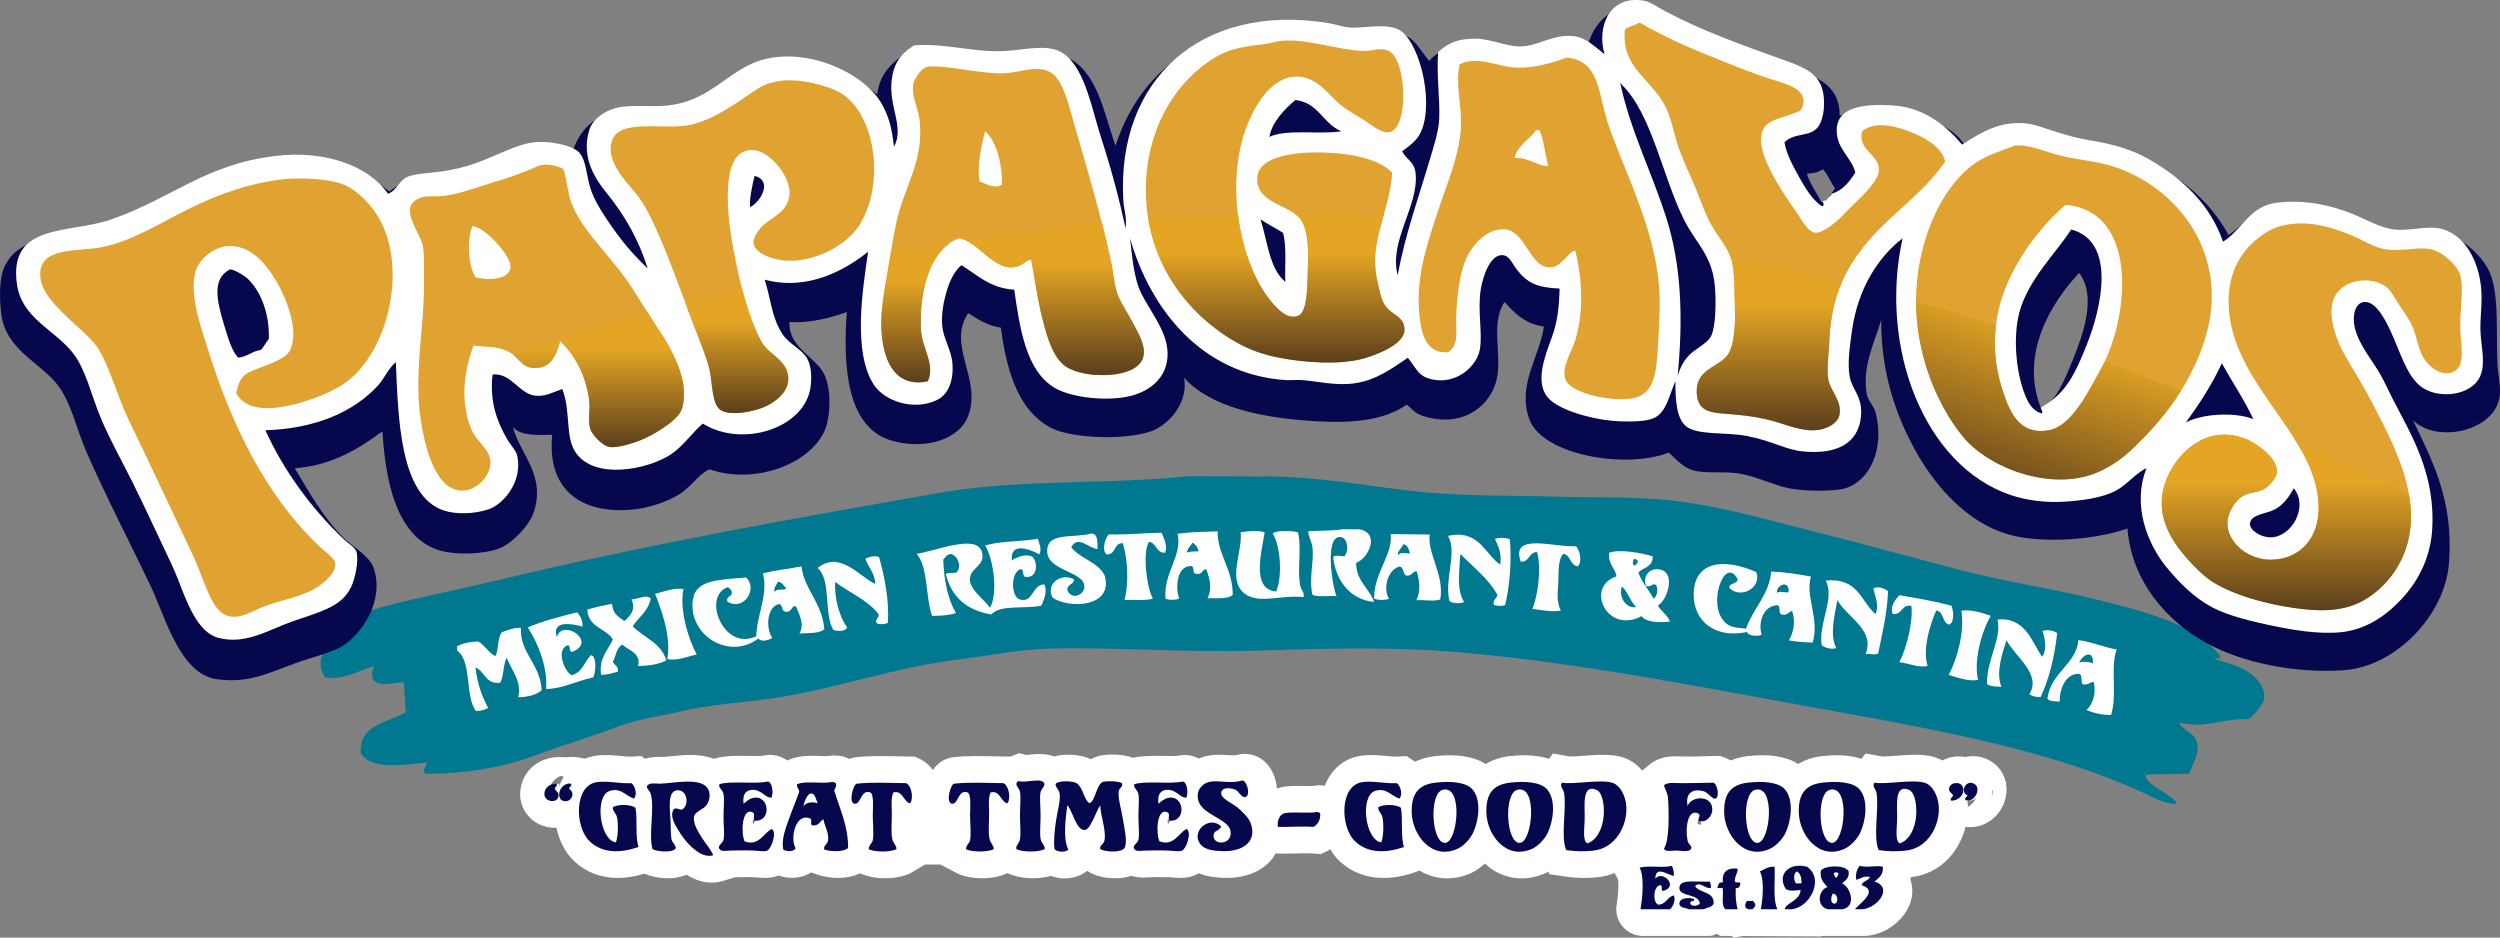 <svg xmlns="http://www.w3.org/2000/svg" xmlns:xlink="http://www.w3.org/1999/xlink" id="Layer_2" viewBox="0 0 187.396 70.279"><rect x="0" y="0" width="187.396" height="70.279" fill="#808080" stroke="none"/><defs><style>.cls-1{fill:#07074e;}.cls-1,.cls-2{fill-rule:evenodd;}.cls-2,.cls-3{fill:#fff;}.cls-4{fill:url(#linear-gradient-8);}.cls-5{fill:url(#linear-gradient-7);}.cls-6{fill:url(#linear-gradient-5);}.cls-7{fill:url(#linear-gradient-6);}.cls-8{fill:url(#linear-gradient-4);}.cls-9{fill:url(#linear-gradient-3);}.cls-10{fill:url(#linear-gradient-2);}.cls-11{fill:url(#linear-gradient);}.cls-12{fill:#007890;}.cls-13{fill:#e0a230;}.cls-14{clip-path:url(#clippath-1);}.cls-15{clip-path:url(#clippath-3);}.cls-16{clip-path:url(#clippath-4);}.cls-17{clip-path:url(#clippath-2);}.cls-18{clip-path:url(#clippath-7);}.cls-19{clip-path:url(#clippath-6);}.cls-20{clip-path:url(#clippath-5);}.cls-21{clip-rule:evenodd;fill:none;}.cls-22{clip-path:url(#clippath);}</style><clipPath id="clippath"><path class="cls-21" d="M135.553,32.241v-.003h-.031c-.051-.005-.102-.011-.153-.018v-.001h-.006c-.041-.005-.082-.011-.123-.018v-.001h-.004c-.035-.006-.071-.012-.106-.018v-.001h-.003c-.03-.005-.059-.011-.089-.016v-.002h-.011c-.058-.011-.116-.023-.174-.036v-.001h-.003c-.024-.005-.047-.011-.07-.016v-.002h-.011c-.121-.028-.24-.059-.358-.091h-0c-.043-.012-.086-.024-.129-.036v-0h-0c-.062-.018-.123-.036-.184-.054v-0h-.001c-.139-.042-.274-.086-.404-.128h-.001c-.25-.081-.482-.158-.69-.217-.933-.264-1.85-.406-2.866-.502-.374-.035-.726-.056-1.047-.085v-.001h-.004c-.061-.005-.121-.011-.179-.018v-0h-.004c-.094-.01-.185-.022-.273-.035v-.002h-.009c-.1-.015-.195-.033-.286-.054v-0h-.001c-.14-.033-.268-.074-.386-.126v-.002h-.004c-.036-.016-.072-.034-.106-.053v-.002h-.004c-.031-.017-.06-.035-.088-.054v-.001h-.002c-.025-.016-.048-.034-.072-.052v-.003h-.004c-.067-.052-.127-.112-.18-.18v-.003h-.002c-.084-.106-.151-.233-.201-.383v-.001h-0c-.022-.066-.04-.137-.055-.213v-.006h-.001c-.016-.085-.028-.177-.036-.276v-.034h-.002c-.002-.029-.003-.059-.005-.089-.003-.084-.001-.163.003-.239h.004v-.052c.004-.045.009-.088.015-.131h.004v-.023c.005-.029.01-.058.016-.086h.003v-.014c.014-.065.031-.127.05-.187h.005v-.015c.005-.014.01-.027.015-.04h.004v-.011c.006-.015.011-.029.017-.044h.001v-.003c.026-.063.055-.123.087-.18h.005v-.009c.005-.009.011-.019.016-.028h.002v-.003c.022-.037.045-.072.069-.106h.004v-.006c.012-.016.024-.033.036-.049h0v-.001c.029-.038.059-.074.091-.109h.001v-.002c.005-.005.01-.011.015-.017h.003v-.003c.052-.057.108-.11.166-.161h0c.035-.031.072-.062.109-.091h.001v-.001c.047-.037.096-.073.145-.109h.002v-.001c.563-.402,1.242-.679,1.554-1.29.349-.685.455-1.947.421-3.094-.002-.064-.003-.128-.005-.193v-.025h-.001c-.026-1.106-.017-2.357-.163-3.211-.034-.202-.088-.393-.156-.577l.117.023v.001h.004l.088.018v.001h.003l.089.018v.001h.003l.089.018v0h.002l.09.018h.001l.073.015v.004h.018l.074.015v.003h.016l.076.016v.003h.014l.078.016v.003h.012l.08.016v.002h.01l.063.013v.005h.026l.066.014v.005h.023l.069.014v.004h.02l.072.015v.003h.017l.075.016v.003h.014l.06.013v.006h.029l.064.013v.005h.025l.067.014v.004h.021l.071.015v.003h.016l.057.012v.006h.03l.062.013v.005h.026l.066.014v.004h.021l.071.015v.003h.016l.077.016v.002h.01l.064.013v.005h.023l.069.015v.004h.017l.075.016v.002h.011l.081.017v.001h.005l.16.034v.002h.011l.082.017v.001h.004c.087.019.173.037.26.056l.16.035v.001h.003l.162.035v.001h.006l.16.035v.002h.007l.158.035v.002h.008l.065.015v.004h.018l.075.017v.002h.008l.065.014v.004h.017l.075.017v.002h.008l.066.015v.003h.016l.076.017v.001h.006l.067.015v.003h.015l.059.013v.005h.022l.07.015v.003h.012l.061.014v.004h.02l.072.016v.002h.009l.065.014v.004h.016l.076.017v.001h.005l.068.015v.003h.013l.08.018v0h.001l.073.017v.002h.007l.066.015v.003h.014l.078.018v.001h.002l.071.016v.002h.009l.157.036v0h.002c.079.018.158.037.237.055v0h.001c.104.024.208.048.312.072v.001h.002l.071.017v.002h.007c.077.018.155.036.232.054v0h.002l.072.017v.001h.006l.068.016v.002h.01l.064.015v.003h.014l.06.014v.004h.018l.075.018v.001h.003l.071.017v.001h.006l.067.016v.002h.009l.064.016v.003h.012l.061.014v.004h.015l.058.014v.004h.018l.056.013v.005h.021l.071.017v.001h.005l.069.017v.002h.007l.066.016v.003h.009l.064.015v.003h.012l.062.015v.003h.014l.06.015v.004h.016l.15.036v0h0l.073.018v0h.002l.072.018v.001h.003l.071.017v.001h.004l.07.017v.001h.005l.068.017v.001h.006c.083.02.165.041.247.061-.528,1.213-.874,2.619-.938,4.323-.004.096-.009.194-.015.293h-0v.005c-.054.873-.185,1.835-.069,2.629.071.49.39.942.621,1.432v.008h.004c.005.011.01.021.015.031v.005h.003c.005.012.011.024.016.035v.001h.001c.026.058.05.117.073.177v.006h.002c.006.015.011.03.016.045v.01h.003c.005.014.01.029.015.043v.011h.004c.005.016.01.031.015.047v.008h.002c.013.043.024.087.035.131v.016h.003c.005.025.011.05.015.074v.053h.009c.004.025.007.051.01.076v.034h.003c.004.054.006.109.006.164h-.009v.145c-.004.041-.01.082-.018.124-.004.02-.008.041-.013.061h-.006v.021c-.003.011-.007.022-.01.033h-.008v.025c-.004.01-.007.02-.011.03h-.007v.018c-.005.013-.011.025-.016.037h-.002v.005c-.011.023-.023.046-.035.068h-.002v.003c-.01.018-.02.035-.032.052h-.005v.009c-.01.016-.021.031-.032.046h-.005v.006c-.003.004-.006.008-.009.012h-.01v.013c-.011.014-.023.028-.034.042h-.003v.003c-.026.03-.053.06-.083.088h-.009v.009l-.01.009h-.009v.008c-.004.003-.007.007-.011.01h-.007v.007c-.004.004-.009.008-.013.012h-.005v.005c-.005.004-.011.009-.016.013h-.003v.002c-.044.037-.092.073-.141.107h-.006v.004c-.016.011-.033.021-.05.032h-.006v.004c-.018.011-.036.022-.054.033h-.001v.001c-.01.006-.02.012-.031.018h-.006v.003c-.056.031-.115.061-.176.088h-.009v.004c-.011.005-.022.01-.033.015h-.004v.001c-.013.006-.027.011-.04.017h-.015v.006c-.011.004-.021.008-.032.013h-.005v.002c-.05.019-.101.036-.154.053h-.012v.004c-.016.005-.033.01-.05.014h-.005v.002c-.021.006-.041.011-.062.017h-.012v.003c-.021.005-.043.011-.064.015h-.01v.002c-.059.013-.119.025-.179.034h-.024v.004c-.036.006-.073.011-.11.015h-.037v.004c-.08.008-.16.013-.241.014h-.106c-.038-.001-.075-.002-.113-.004-.049-.003-.098-.006-.148-.011"></path></clipPath><linearGradient id="linear-gradient" x1="-16.137" y1="75.852" x2="-15.138" y2="75.852" gradientTransform="translate(-693.026 -176.867) rotate(-90) scale(12.959 10.885)" gradientUnits="userSpaceOnUse"><stop offset="0" stop-color="#5b3e1c"></stop><stop offset=".73" stop-color="#e4a524"></stop><stop offset="1" stop-color="#e4a524"></stop></linearGradient><clipPath id="clippath-1"><path class="cls-21" d="M98.972,27.16v-.001h-.029c-.131-.004-.263-.01-.395-.017v-.001h-.011c-.095-.005-.189-.011-.284-.018h-.003c-.079-.006-.158-.012-.236-.018h-.001c-.067-.006-.134-.011-.201-.018v-.001h-.006c-.171-.016-.341-.034-.509-.054v-.001h-.006c-.097-.011-.193-.024-.288-.036v-0h-.001c-.043-.006-.085-.012-.128-.018v-.001h-.005c-.122-.017-.243-.035-.363-.054v-0h-.002c-.036-.006-.073-.012-.108-.018v-.001h-.004c-.104-.017-.207-.035-.309-.054v-.001h-.005c-.199-.037-.392-.075-.578-.117-.039-.009-.078-.018-.117-.027v-.003h-.013c-.02-.004-.04-.009-.06-.014v-.004h-.016c-.019-.005-.038-.009-.057-.014v-.004h-.017c-.019-.004-.038-.009-.057-.014v-.004h-.015c-.019-.005-.039-.01-.058-.015v-.003h-.012c-.014-.004-.029-.007-.043-.011v-.007h-.025c-.016-.004-.033-.009-.049-.013v-.005h-.018c-.019-.005-.037-.011-.056-.016v-.002h-.008c-.097-.028-.192-.056-.286-.086v-.005h-.015c-.013-.004-.027-.009-.04-.013v-.005h-.016c-.013-.004-.026-.008-.039-.012v-.006h-.017c-.013-.004-.026-.009-.039-.013v-.005h-.016c-.013-.004-.026-.009-.039-.013v-.005h-.014c-.014-.005-.028-.009-.041-.014v-.004h-.012c-.015-.005-.029-.011-.044-.016v-.003h-.008c-.016-.006-.032-.011-.048-.017v-.001h-.003c-.08-.029-.159-.059-.236-.089v-.003h-.006c-.029-.011-.058-.023-.086-.034v-.002h-.006l-.031-.013v-.006h-.014c-.014-.006-.028-.011-.042-.017v-.001h-.003l-.034-.014v-.004h-.01c-.028-.011-.055-.023-.082-.035v-.002h-.004l-.033-.014v-.004h-.009c-.028-.012-.055-.024-.083-.037l-.037-.016v-.002h-.004c-.092-.042-.183-.084-.272-.128v-.001h-.001l-.036-.017v-.001h-.001l-.035-.018v-.001h-.002l-.035-.018v-.001h-.001c-.012-.006-.024-.012-.035-.018v-.001h-.001c-.012-.006-.024-.012-.036-.018-.093-.048-.185-.096-.276-.146v-0h-.001c-.043-.024-.086-.047-.128-.071v-.002h-.004c-.03-.017-.059-.034-.088-.051v-.004h-.008l-.029-.017v-.001h-.002c-.018-.01-.035-.021-.053-.031v-.006h-.009c-.009-.005-.018-.011-.028-.016v-.002h-.004c-.029-.018-.059-.035-.088-.053v-.002h-.003c-.03-.018-.06-.036-.089-.054v-0h-0c-.068-.042-.136-.085-.202-.128-.018-.012-.037-.024-.055-.036v-.001h-.001c-.018-.012-.036-.024-.054-.035v-.001h-.002c-.018-.012-.036-.024-.054-.036v-.001h-.001c-.018-.012-.036-.024-.054-.036v-0h-0c-.106-.071-.21-.144-.313-.218v-.001h-.002c-.024-.017-.048-.035-.072-.052v-.003h-.004c-.023-.017-.046-.034-.07-.051v-.004h-.005c-.098-.072-.194-.145-.289-.219h-0c-.031-.024-.061-.048-.092-.072v-.001h-.001c-.03-.024-.061-.048-.09-.072v-.001h-.002c-.03-.024-.06-.048-.09-.073v-0h-.001c-.05-.041-.1-.082-.15-.123-.024-.02-.047-.039-.07-.059v-.001h-.002c-.043-.036-.085-.072-.127-.108v-.001h-.002c-.049-.042-.097-.085-.146-.127v-.001h-0c-.074-.066-.147-.132-.221-.2v-.001h-.001l-.017-.016v-.002h-.002l-.016-.015v-.003h-.003c-.198-.185-.394-.38-.586-.583v-.001h-.001c-.061-.065-.123-.131-.183-.198v-.003h-.003l-.016-.017v-.001h-.001c-.081-.089-.16-.18-.239-.272v-.002h-.002c-.03-.035-.06-.071-.09-.107v-.003h-.002c-.03-.036-.06-.072-.09-.109v-.001h-.001c-.024-.03-.049-.06-.073-.09v-.001h-.001c-.024-.03-.049-.061-.073-.091-.018-.023-.037-.047-.055-.07v-.003h-.002c-.018-.023-.035-.046-.053-.069v-.004h-.003c-.055-.072-.109-.144-.163-.217v-.002h-.002c-.03-.041-.06-.083-.09-.125v-.003h-.002c-.03-.042-.06-.085-.09-.127v-.001h-0l-.037-.053v-.002h-.001c-.049-.071-.098-.143-.146-.216v-.003h-.002c-.012-.018-.023-.035-.035-.053v-.002h-.001c-.043-.066-.086-.133-.128-.2v-.001h-.001c-.056-.089-.111-.18-.165-.271v-.003h-.002c-.018-.03-.036-.06-.053-.091v-.001h-0l-.018-.032v-.005h-.003c-.055-.096-.11-.193-.163-.29v-.002h-.001l-.017-.032v-.004h-.002c-.005-.01-.011-.02-.016-.03v-.006h-.003c-.094-.177-.186-.357-.273-.541v-.006h-.003c-.005-.011-.01-.021-.015-.032v-.004h-.002l-.016-.035v-.002h-.001c-.031-.066-.061-.134-.091-.201v-0c-.019-.042-.037-.084-.055-.126v-.002h-.001c-.031-.072-.061-.144-.091-.216v-.003h-.001c-.012-.029-.024-.059-.036-.088v-.003h-.001c-.012-.03-.024-.06-.036-.09v-.001h-0c-.038-.096-.075-.194-.11-.292v-.001h-0c-.006-.017-.012-.033-.018-.05v-.004h-.002c-.006-.016-.011-.031-.017-.047v-.008h-.003c-.005-.015-.011-.03-.016-.045v-.01h-.003c-.037-.107-.073-.214-.107-.322v-.006h-.002c-.005-.017-.011-.035-.017-.052v-.003h-.001c-.012-.039-.024-.078-.036-.117v-.011h-.003c-.005-.017-.01-.035-.015-.052v-.003h-.001c-.012-.041-.024-.082-.036-.124v-.004h-.001c-.012-.043-.024-.085-.035-.128-.006-.023-.012-.046-.018-.069v-.004h-.001c-.006-.021-.012-.043-.017-.065v-.008h-.002c-.005-.021-.011-.043-.016-.064v-.009h-.002c-.005-.022-.011-.043-.016-.065v-.009h-.002c-.005-.022-.011-.045-.016-.067v-.006h-.001c-.006-.024-.011-.047-.017-.071v-.002h-.001c-.026-.11-.05-.221-.073-.332v-.015h-.003c-.005-.026-.011-.052-.016-.077v-.014h-.003c-.005-.027-.011-.053-.016-.08v-.011h-.002c-.006-.029-.011-.058-.017-.088v-.003h-.001c-.006-.033-.012-.067-.018-.1v-.009h-.001c-.005-.029-.01-.058-.015-.086l.062-.005h.009v-.001c.078-.006.156-.012.234-.018h.043v-.003c.069-.005.137-.01.205-.015h.071v-.005c.061-.004.122-.009.183-.013h.093v-.007c.056-.004.111-.008.166-.012h.11v-.007l.157-.011h.12v-.008l.153-.01h.141v-.009l.14-.009h.137v-.009l.152-.009h.124v-.008l.174-.011h.102v-.006c.069-.004.138-.008.207-.012h.069v-.004c.083-.005.167-.009.25-.014h.026v-.001c.102-.006.204-.011.306-.017h.007v-0c.113-.006.227-.012.34-.018h.084v-.004c.094-.005.187-.009.28-.014h.143v-.007c.08-.004.159-.008.239-.011h.184v-.008c.074-.003.147-.007.221-.01h.221v-.009c.07-.003.141-.006.212-.009h.211v-.009c.086-.003.171-.007.257-.01h.166v-.006c.116-.004.231-.008.346-.012h.077v-.003c.098-.003.196-.006.294-.01.316,2.59,1.225,5.007,2.461,6.511.543.662,1.314,1.465,2.107,1.087.683-.326.639-2.493.674-3.429.057-1.512.02-2.767-.422-3.596-.137-.257-.358-.462-.623-.641h.216c.328,0,.655.001.982.004v.004h.442c.209.002.418.005.626.008.147.002.295.005.442.008v.002h.13c.226.004.453.009.68.015v.004h.146c.215.005.43.011.645.017v.001h.032c.18.005.359.011.539.017v.002h.05c.143.004.285.009.428.014v.004h.101c.132.005.264.01.396.015v.004h.089c.136.005.272.011.408.017v.002h.043c.112.005.224.01.337.014-.455,1.576-.913,3.106-.463,5.008.015.064.03.131.046.2v.002h0c.096.43.202.936.375,1.303.344.728,1.02.908,1.374,1.364v0h0c.026.034.051.07.073.107v.003h.002c.027.045.051.094.072.145v.001h0c.007.016.013.033.018.049v.006h.002c.006.018.011.035.016.054v.001h0c.007.025.013.05.018.076v.015h.003c.006.035.012.071.016.109v.019h.002c.004.045.006.092.005.142,0,.02-.001.04-.003.059h-.004v.044c-.007.053-.019.106-.036.157h-.001v.003c-.006.017-.012.034-.018.052v0c-.005.012-.009.024-.015.036h-.004v.009c-.015.034-.032.068-.051.101h-.004v.008c-.005.01-.011.019-.017.029h-.002v.003c-.011.018-.022.035-.034.052h-.003v.004c-.011.017-.023.034-.036.051h-.001v.001c-.023.03-.047.06-.072.09h-.002v.002c-.098.114-.216.223-.349.327h-.001v.001c-.047.037-.096.073-.147.109h-0c-.017.012-.035.024-.053.037h-.002v.001c-.017.012-.035.024-.053.035h-.002v.002c-.117.076-.24.149-.367.217h-.001v.001c-.143.078-.292.151-.442.218h-0v0c-.055.025-.11.049-.166.073h-0c-.486.208-.969.362-1.318.453-.054.014-.11.028-.166.041h-.007v.002c-.083.019-.168.037-.254.053h-.004v.001c-.145.028-.295.052-.449.072h-.011v.001c-.16.021-.325.039-.492.054h-.005v0c-.079.007-.159.013-.24.018h-.018v.001c-.113.007-.228.013-.344.017h-.024v.001c-.354.013-.719.012-1.086,0"></path></clipPath><linearGradient id="linear-gradient-2" x1="-16.898" y1="76.553" x2="-15.897" y2="76.553" gradientTransform="translate(-1374.732 -162.066) rotate(-90) scale(11.199 19.208)" xlink:href="#linear-gradient"></linearGradient><clipPath id="clippath-2"><path class="cls-21" d="M68.504,28.639h-.001c-.031-.004-.061-.007-.091-.012v-.006h-.037c-.018-.003-.037-.006-.055-.009v-.009h-.041c-.017-.004-.034-.007-.051-.011v-.007h-.029c-.021-.005-.042-.011-.063-.017v-.001h-.004c-.036-.01-.071-.021-.106-.033v-.003h-.011c-.015-.005-.029-.011-.044-.016v-.002h-.005c-.011-.004-.021-.008-.032-.012v-.006h-.016c-.007-.003-.014-.006-.02-.009v-.01h-.023c-.011-.005-.022-.009-.033-.014v-.004h-.009c-.009-.004-.018-.008-.028-.013v-.005h-.011c-.046-.022-.092-.046-.136-.071v-.002h-.003c-.018-.01-.035-.021-.052-.031v-.005h-.009c-.009-.006-.019-.012-.028-.018v-.001h-.001c-.006-.004-.012-.007-.017-.011v-.007h-.011c-.009-.006-.017-.012-.026-.018h-0c-.006-.004-.012-.008-.018-.012v-.006h-.009c-.016-.011-.031-.023-.047-.034v-.002h-.003c-.03-.023-.06-.046-.089-.071v-.002h-.003c-.005-.004-.011-.009-.016-.013v-.005h-.006l-.012-.011v-.008h-.009c-.003-.003-.006-.006-.01-.009v-.009h-.011c-.074-.067-.144-.139-.21-.216v-.003h-.003c-.005-.006-.011-.012-.015-.018v-.001h-.001c-.019-.022-.037-.044-.055-.067v-.006h-.005c-.004-.006-.009-.011-.014-.017v-.001h-.001c-.012-.016-.024-.032-.036-.048v-.007h-.005c-.005-.006-.009-.012-.013-.018v-.001h-0c-.013-.017-.024-.034-.037-.052v-.003h-.002c-.024-.035-.049-.072-.072-.109v-.001h-.001c-.006-.009-.012-.018-.018-.028v-.009h-.005c-.011-.018-.021-.035-.032-.053v-.001h-.001c-.006-.01-.012-.02-.018-.03v-.006h-.003c-.005-.009-.01-.018-.015-.027v-.01h-.005c-.051-.091-.098-.187-.142-.285v-.007h-.003c-.005-.011-.01-.022-.015-.034v-.003h-.001c-.012-.028-.024-.056-.036-.085v-.006h-.003c-.054-.132-.102-.268-.145-.408v-.012h-.004c-.005-.016-.01-.033-.015-.049v-.006h-.002c-.012-.041-.024-.083-.035-.125v-.003h-.001c-.006-.022-.012-.044-.018-.067v-.006h-.002c-.006-.023-.011-.046-.017-.068v-.005h-.001c-.013-.052-.024-.103-.036-.156v-.009h-.002c-.013-.058-.024-.117-.035-.175v-.007h-.001c-.006-.032-.012-.064-.017-.096v-.014h-.002c-.006-.033-.011-.066-.016-.098v-.011h-.002c-.013-.084-.025-.169-.035-.254v-.002h-0c-.006-.054-.012-.108-.018-.161v-.022h-.002c-.016-.159-.027-.318-.035-.478v-.052h-.002c-.012-.283-.011-.566 0-.84h.002v-.049c.003-.071.007-.143.012-.213.002-.022.003-.044.005-.067h.002v-.028c.004-.058.009-.115.014-.173h.004v-.05c.004-.044.008-.088.013-.133h.006v-.056c.005-.048.01-.097.016-.145h.003v-.023c.011-.095.023-.191.035-.287h.002v-.013c.005-.038.01-.076.015-.114h.003v-.023c.006-.041.011-.082.017-.123h.001v-.009c.006-.04.011-.079.017-.119h.001v-.009c.006-.04.012-.08.018-.119h.001v-.004c.04-.265.084-.531.129-.8v-0c.068-.404.139-.811.205-1.217.054-.332.108-.671.164-1.013l.09-.017h.002v-0c.095-.018.19-.036.285-.054h.01v-.002l.086-.016h.006v-.001l.09-.017h.002v-0l.095-.018h.015v-.003l.082-.015h.011v-.002l.086-.016h.006v-.001l.092-.017h0l.098-.018h.013v-.003l.085-.016h.007v-.001l.091-.017h.001v-0l.098-.018h.012v-.002l.086-.016h.006v-.001l.193-.035h.01v-.002l.09-.017h.002v-0c.066-.012.133-.024.199-.036h.004v-.001c.134-.024.267-.049.401-.072h.004v-.001c.067-.012.134-.024.2-.036h.002v-.001l.1-.018h.01v-.002c.066-.012.131-.023.196-.035h.006v-.001l.098-.017h.013v-.002l.091-.016h.019v-.003l.085-.015h.007v-.001l.098-.017h.013v-.002l.093-.016h.018v-.003l.088-.015h.004v-.001l.102-.018h.009v-.001l.098-.017h.013v-.002c.067-.011.134-.023.201-.034h.002v-0l.106-.018h.005v-.001l.103-.018h.007v-.001c.091-.015.181-.031.272-.046-1.6,1.11-2.277,3.868-2.133,6.491.044.808.413,1.563.592,2.301v.006h.001c.031.128.056.255.072.381v.003h0c.008.064.014.128.018.191v.01h.001c.008.14.003.28-.017.42h-.002v.013c-.005.032-.011.064-.017.096h-.001v.005c-.005.023-.01.045-.015.067h-.003v.013c-.005.02-.011.041-.016.061h-.002v.006c-.01.034-.021.069-.034.103h-.003v.009c-.006.015-.011.031-.017.046h-.001v.002c-.015.038-.031.076-.049.114-.02.004-.04.008-.06.012h-.02v.004c-.025.005-.05.01-.074.014h-.036v.006c-.025.004-.051.009-.075.013h-.054v.007c-.031.004-.061.008-.092.011h-.037v.003c-.209.02-.406.018-.589-.003"></path></clipPath><linearGradient id="linear-gradient-3" x1="-17.315" y1="74.02" x2="-16.314" y2="74.02" gradientTransform="translate(-309.316 -151.801) rotate(-90) scale(10.422 5.106)" xlink:href="#linear-gradient"></linearGradient><clipPath id="clippath-3"><path class="cls-21" d="M82.201,28.111v-.002h-.029c-.064-.004-.128-.01-.192-.016v-.002h-.025c-.053-.005-.106-.011-.159-.018v-0h-.004c-.042-.005-.084-.011-.125-.017v-.002h-.013c-.039-.005-.077-.011-.116-.017v-.001h-.005c-.035-.006-.07-.012-.105-.018v-.001h-.003c-.061-.011-.121-.022-.181-.035v-.002h-.009c-.028-.006-.056-.012-.083-.018v-.001h-.002c-.024-.005-.048-.011-.072-.016v-.002h-.008c-.092-.022-.181-.046-.268-.071v-.002h-.007c-.016-.005-.033-.009-.049-.015v-.004h-.013c-.091-.028-.179-.058-.263-.09v-.001h-.004c-.03-.011-.059-.023-.088-.035v-.002h-.004c-.011-.004-.021-.009-.033-.014v-.004h-.01c-.028-.012-.055-.024-.082-.036v-0h-.001c-.037-.017-.074-.035-.109-.053v-.002h-.005c-.011-.006-.021-.011-.032-.017v-.001h-.003c-.031-.016-.06-.033-.09-.05v-.005h-.009c-.009-.005-.019-.011-.028-.017v-.002h-.003c-.021-.013-.043-.026-.063-.04-.015-.01-.03-.02-.045-.03v-.003h-.004c-.005-.003-.009-.007-.014-.01v-.008h-.012c-.015-.011-.029-.022-.044-.033v-.004h-.005c-.004-.003-.009-.007-.013-.011v-.008h-.01l-.009-.007v-.011h-.014l-.004-.004v-.014h-.017c-.006-.006-.013-.011-.02-.017v-.002h-.002c-.006-.005-.011-.01-.017-.015v-.004h-.004l-.014-.013v-.005h-.006c-.004-.004-.008-.008-.012-.012v-.007h-.007l-.011-.01v-.008h-.008c-.035-.033-.069-.068-.102-.104v-.006h-.005c-.004-.005-.009-.01-.013-.015v-.004h-.004c-.005-.006-.01-.011-.015-.017v-.002h-.002c-.012-.013-.024-.027-.035-.041v-.014h-.012l-.007-.008v-.011h-.009l-.009-.012v-.006h-.005l-.013-.016v-.002h-.002c-.012-.015-.024-.029-.035-.044v-.01h-.008l-.011-.014v-.004h-.003c-.03-.04-.06-.082-.089-.124v-.004h-.003c-.011-.017-.023-.034-.034-.051v-.004h-.002c-.005-.008-.011-.016-.016-.024v-.012h-.008c-.003-.005-.007-.011-.011-.017v-.002h-.001c-.006-.009-.012-.019-.017-.028v-.009h-.005c-.011-.017-.021-.035-.032-.052v-.003h-.002c-.005-.009-.011-.019-.016-.028v-.008h-.005c-.017-.029-.034-.059-.05-.089v-.003h-.002c-.031-.056-.061-.113-.09-.172v-.011h-.005c-.004-.009-.009-.018-.013-.026v-.01h-.005c-.004-.009-.009-.018-.013-.028v-.009h-.004c-.005-.01-.009-.019-.014-.029v-.007h-.003c-.005-.011-.01-.021-.015-.032v-.005h-.002c-.005-.012-.011-.023-.016-.035v-.001h-.001c-.038-.083-.075-.168-.11-.254v-.002h-.001c-.012-.03-.024-.06-.036-.09v-.002h-.001c-.006-.015-.012-.03-.018-.045v-.009h-.004c-.011-.029-.022-.058-.033-.087v-.004h-.001c-.025-.066-.049-.133-.072-.2v-.001h-0c-.006-.017-.012-.035-.018-.052v-.002h-.001c-.006-.017-.012-.035-.018-.052v-.003h-.001c-.006-.018-.012-.035-.018-.052v-.003h-.001c-.006-.018-.012-.036-.018-.054v-.001h-0c-.045-.139-.088-.28-.128-.42v-0h-0c-.019-.065-.037-.13-.055-.194v-.006h-.002c-.064-.23-.122-.457-.177-.676-.028-.109-.053-.216-.079-.323v-.005h-.001c-.032-.135-.062-.268-.091-.4v-.001h-0c-.061-.278-.115-.55-.166-.819v-.003h-.001c-.025-.134-.049-.267-.073-.4v-.001h-0c-.038-.212-.074-.425-.11-.639v-.001c-.099-.582-.197-1.18-.322-1.839-.283.029-.464.221-.725.377h-.002v.001c-.066.039-.138.076-.217.108h-.003v.001c-.032.013-.066.024-.101.035h-.01v.003c-.018.005-.037.011-.057.015h-.017v.004c-.022.005-.044.01-.067.014h-.006v.001c-.04.007-.082.013-.126.017h-.076v.005c-.035.002-.071.002-.108.002-.032-0-.063-.002-.094-.004v-.003h-.04c-.074-.007-.146-.018-.218-.033v-.003h-.014c-.045-.01-.089-.022-.134-.035v-.001h-.005c-.017-.005-.034-.011-.051-.016v-.002h-.007c-.016-.005-.032-.011-.048-.017v-.002h-.004c-.073-.026-.145-.057-.217-.091v-0h-.001c-.012-.006-.024-.012-.036-.018v-.001h-.002c-.068-.034-.135-.07-.201-.109v-0h-.001c-.049-.029-.098-.059-.146-.091h-0c-.018-.012-.037-.024-.055-.037h-0c-.118-.079-.234-.166-.349-.256-.031-.024-.061-.049-.092-.073v-0h-0c-.548-.439-1.076-.949-1.655-1.218.089-.014.178-.028.267-.043h.008v-.001l.107-.017h.003v-.001l.113-.018h.016v-.002l.1-.016h.01v-.002l.107-.017h.022v-.003l.095-.015h.016v-.003l.102-.016h.026v-.004l.092-.014h.018v-.003l.101-.016h.028v-.004l.091-.014h.019v-.003l.101-.015h.028v-.004l.092-.014h.018v-.003l.103-.016h.025v-.004l.096-.014h.015v-.002l.108-.016h.021v-.003l.102-.015h.008v-.001l.115-.017h.014v-.002l.11-.017.125-.018h.004v-.001c.167-.024.334-.049.502-.073h.014v-.002l.114-.016h.015v-.002l.114-.016h.015v-.002l.115-.016h.014v-.002l.116-.017h.031v-.004l.1-.014h.029v-.004l.102-.014h.026v-.004l.106-.015h.023v-.003l.111-.015h.018v-.003l.116-.016h.032v-.004l.103-.014h.026v-.004l.11-.015h.019v-.003l.117-.016h.012v-.002l.126-.017h.021v-.003l.116-.015h.013v-.002l.127-.017h.002v-0c.14-.018.28-.036.42-.054h.003v-0l.14-.018h.008v-.001l.136-.017h.012v-.002l.133-.017h.014v-.002l.132-.017h.034v-.004l.113-.014h.035v-.004l.113-.014h.034v-.004l.115-.014h.032v-.004l.118-.014h.03v-.004l.121-.015h.026v-.003l.126-.015h.021v-.003l.133-.016h.015v-.002l.14-.017h.026v-.003l.13-.015h.017v-.002l.14-.016h.007v-.001c.104-.012.208-.024.311-.036h.002v-0l.16-.018h.006v-.001l.157-.018h.009v-.001l.155-.017h.029v-.003l.137-.015h.029v-.003l.139-.015h.027v-.003l.142-.015h.042v-.005l.128-.014h.037v-.004l.135-.015h.031v-.003l.144-.015h.04v-.004l.136-.014h.03v-.003l.148-.015h.018v-.002l.162-.016h.022v-.002c.053-.005.106-.011.159-.016h.006v-.001c.065-.007.13-.013.194-.019.015.059.03.119.045.179v.005h.001l.017.068v.005h.002l.017.069v.004h.001l.017.07v.004h.001l.018.071v.002h.001l.018.072v.001h0c.018.075.037.15.055.225v.013h.003l.015.063v.01h.003l.016.066v.007h.002l.017.07v.003h.001c.049.206.098.413.146.621v0h0c.012.053.024.106.037.159v.005h.001c.012.052.024.104.036.156v.008h.002c.012.052.024.103.035.155v.009h.002l.017.073v.018h.004l.014.065v.009h.002l.016.074v.017h.004l.015.067v.006h.001l.017.078v.014h.003l.016.071v.002h0l.018.083v.008h.002c.012.054.024.109.035.163v.001l.01.046c.003.013.006.027.009.04v.005h.001c.006.029.012.057.018.086v.005h.001c.006.03.012.061.017.091v.001h0c.006.033.012.067.018.101v.009h.002c.025.144.049.29.072.437v.001h0c.079.504.153,1.018.284,1.482.179.631.731,1.418,1.134,2.17v.002h.001c.016.029.031.058.046.086.159.306.346.635.506.973v0h0c.025.054.05.107.073.161v.003h.001c.019.043.037.085.054.128v0h0c.019.048.038.095.055.142v.004h.001c.006.016.011.032.017.047v.007h.002c.019.055.037.109.053.164v.001h0c.006.022.012.043.018.065v.008h.002c.006.021.011.043.016.064v.009h.002c.014.058.025.116.035.173v.028h.004c.006.04.011.08.014.12v.044h.003c.004.055.005.11.003.164h-.006v.101c-.003.034-.007.067-.013.1-.005.031-.011.061-.019.091h-.005v.019c-.003.012-.006.024-.01.035h-.009v.029c-.003.009-.006.017-.009.026h-.009v.028c-.006.015-.012.03-.018.046v0c-.011.025-.022.049-.034.072h-.003v.007c-.005.01-.01.02-.015.029h-.003v.006c-.006.01-.012.02-.018.03h-.001v.001c-.003.006-.007.011-.01.017h-.008v.014c-.005.008-.01.015-.014.023h-.004v.005c-.003.004-.006.009-.009.013h-.01v.014c-.005.007-.01.015-.015.022h-.003v.004c-.017.023-.035.046-.054.069h-.001v.001c-.005.006-.01.012-.015.017h-.003v.004c-.004.005-.009.01-.013.015h-.005v.006c-.004.004-.007.008-.011.012h-.008v.008c-.003.003-.007.007-.01.01h-.008v.009c-.003.003-.007.006-.01.01h-.009v.009l-.01.01h-.009v.009c-.003.003-.007.006-.011.009h-.008v.007c-.004.004-.008.007-.012.011h-.006v.006c-.005.004-.009.008-.014.013h-.005v.004c-.005.005-.011.01-.016.014h-.002v.002c-.029.025-.059.048-.09.071h-.002v.001c-.016.012-.032.024-.049.035h-.007v.004c-.016.011-.031.021-.048.032h-.008v.005c-.016.011-.034.021-.051.031h-.004v.003c-.03.018-.06.035-.091.052h-.001v.001c-.023.012-.046.024-.069.036h-.004v.002c-.011.005-.021.011-.031.016h-.005v.003c-.011.005-.023.01-.034.016h-.003v.001c-.012.006-.024.012-.037.017h-0v0c-.014.006-.028.012-.042.018h-.013v.005c-.01.004-.02.009-.03.013h-.007v.003c-.079.032-.16.061-.244.088h-.014v.005c-.015.004-.029.009-.044.014h-.011v.003c-.017.005-.034.01-.051.015h-.004v.001c-.093.027-.19.051-.288.072h-.006v.001c-.028.006-.055.011-.083.017h-.01v.002c-.029.006-.059.011-.088.017h-.004v.001c-.035.006-.071.012-.107.018h-.004v.001c-.041.006-.083.012-.124.018h-.023v.003c-.044.006-.087.011-.132.015h-.016v.002c-.063.006-.127.012-.19.017h-.031v.002c-.316.021-.639.021-.957,0"></path></clipPath><linearGradient id="linear-gradient-4" x1="-16.789" y1="76.15" x2="-15.789" y2="76.15" gradientTransform="translate(-936.447 -163.606) rotate(-90) scale(11.42 13.336)" xlink:href="#linear-gradient"></linearGradient><clipPath id="clippath-4"><path class="cls-21" d="M54.641,30.942v-.001h-.009c-.035-.005-.068-.01-.102-.017v-.001h-.007c-.075-.014-.146-.032-.214-.054v-.001h-.002c-.018-.006-.035-.012-.053-.018v-0h-.001c-.044-.016-.087-.034-.128-.054v-.001h-.002c-.012-.006-.023-.011-.035-.017v-.001h-.002c-.018-.01-.036-.019-.053-.03-.013-.008-.025-.016-.037-.024v-.001h-.001c-.085-.059-.157-.139-.22-.234v-.003h-.002c-.032-.05-.062-.104-.09-.161v-.003h-.001c-.019-.04-.037-.082-.054-.125v-.003h-.001c-.026-.069-.051-.141-.072-.217v-.003h-.001c-.098-.339-.154-.74-.202-1.132v-.001c-.049-.405-.09-.8-.161-1.104-.206-.886-.678-2.06-1.091-3.115v-0h-0c-.03-.077-.06-.154-.089-.229-.031-.08-.063-.162-.095-.245v-0c-.018-.048-.037-.096-.055-.144v-.002h-.001c-.107-.279-.217-.573-.331-.877-.059-.158-.119-.319-.179-.482l.174-.048h.006v-.002l.128-.035h.001v-.001l.066-.018h.008v-.002l.059-.016h.015v-.004l.052-.014h.003v-.001l.064-.017h.01v-.003l.058-.016h.016v-.004l.051-.014h.022v-.006l.045-.012h.01v-.003l.057-.016h.016v-.004l.051-.014h.022v-.006l.045-.012h.029v-.008l.039-.011h.016v-.004l.052-.014h.022v-.006l.046-.013h.028v-.007l.041-.011h.033v-.009l.035-.009h.02v-.005l.048-.013h.026v-.007l.043-.011h.031v-.008l.037-.01h.036v-.01l.032-.009h.042v-.011l.027-.007h.028v-.008l.04-.011h.034v-.009l.035-.009h.038v-.01l.031-.008h.043v-.011l.026-.007h.029v-.008l.04-.011h.034v-.009l.035-.009h.039v-.01l.031-.008h.043v-.011l.026-.007h.029v-.008l.041-.011h.033v-.009l.036-.01h.037v-.01l.032-.009h.041v-.011l.028-.008h.027v-.007l.043-.011h.031v-.008l.039-.01h.034v-.009l.036-.009h.038v-.01l.032-.008h.023v-.006l.047-.012h.027v-.007l.043-.011h.03v-.008l.041-.01h.033v-.009l.037-.01h.018v-.005l.052-.014h.021v-.005l.049-.013h.024v-.006l.046-.012h.027v-.007l.044-.011h.03v-.008l.041-.011h.014v-.004l.057-.015h.017v-.004l.054-.014h.019v-.005l.052-.013h.021v-.005l.05-.013h.005v-.001l.066-.017h.008v-.002l.064-.016h.01v-.003l.062-.016h.012v-.003c.092-.024.184-.047.276-.07l.051-.013c.404,1.58.923,3.149,1.558,4.209.315.525.937.88,1.392,1.373v.002h.002c.006.006.011.012.016.018v0h0c.031.035.062.07.092.106v.003h.002c.038.046.074.094.108.144v.003h.002c.012.017.024.035.035.052v.002h.002c.055.086.104.177.146.273v.001h0c.049.113.086.234.11.365v0c.007.04.014.082.018.124v.022h.003c.006.06.009.122.01.186 0.0.042-.001.083-.004.125h-.008v.074c-.005.036-.011.073-.018.108v.001c-.005.024-.011.048-.017.072h-.002v.007c-.004.016-.009.032-.013.048h-.005v.018c-.004.012-.008.025-.012.037h-.006v.019c-.004.012-.009.024-.013.035h-.006v.016c-.005.013-.01.026-.016.039h-.003v.006c-.025.059-.053.118-.084.176h-.008v.014c-.004.007-.008.015-.012.022h-.006v.01c-.005.009-.01.018-.016.026h-.003v.005c-.018.029-.036.058-.055.086h-0c-.016.025-.033.049-.051.073h-.004v.006c-.017.023-.034.045-.051.067h-.004v.005c-.023.029-.047.058-.072.086h-.002v.002c-.112.129-.24.25-.38.363h-.006v.005l-.016.013h-.002v.002c-.023.018-.046.036-.069.053h-.005v.003c-.075.056-.152.11-.232.161h-.007v.004c-.017.011-.034.021-.051.032h-.004v.003c-.029.018-.058.035-.088.052h-.004v.002c-.042.024-.085.048-.128.071h-.002v.001c-.011.006-.022.012-.033.018h-.004v.002c-.011.005-.021.011-.032.016h-.005v.003c-.01.005-.021.011-.031.016h-.006v.003c-.011.005-.021.01-.031.015h-.006v.003c-.011.005-.021.011-.033.016h-.004v.002c-.011.005-.023.011-.035.016h-.002v.001c-.021.01-.043.019-.064.029-.153.068-.353.14-.581.208h-0c-.208.061-.439.119-.679.164h-.002v.001c-.225.043-.458.075-.687.091h-.012v.001c-.25.017-.494.013-.718-.018"></path></clipPath><linearGradient id="linear-gradient-5" x1="-17.933" y1="75.195" x2="-16.933" y2="75.195" gradientTransform="translate(-526.809 -138.505) rotate(-90) scale(9.451 7.74)" xlink:href="#linear-gradient"></linearGradient><clipPath id="clippath-5"><path class="cls-21" d="M153.982,35.929v-.001h-.011c-.088-.004-.177-.011-.265-.018v-.001h-.008c-.065-.005-.13-.011-.195-.018h-.001c-.402-.042-.802-.11-1.196-.2v-.001h-.004c-.122-.028-.243-.058-.364-.091v-.001h-.002c-.167-.045-.332-.093-.495-.146v-0h-.001c-.055-.017-.11-.036-.165-.054v-0h-.001c-.136-.046-.271-.094-.404-.145v-.001h-.002c-.092-.035-.183-.072-.274-.11h-0c-.043-.018-.086-.036-.129-.054v-.001h-.002c-.187-.08-.371-.166-.551-.255v-.001h-.002c-.011-.006-.023-.011-.035-.017v-.001h-.002l-.035-.018v-.001h-.002c-.012-.006-.024-.012-.035-.018h-0c-.093-.048-.185-.096-.276-.146v-0h-0c-.17-.094-.336-.191-.497-.291v-.001h-.001c-.755-.472-1.398-1.016-1.866-1.585-.016-.019-.032-.039-.048-.059v-0h-0c-.025-.03-.049-.061-.073-.091h-0c-.018-.023-.036-.046-.055-.07v-.004h-.003c-.024-.03-.047-.061-.071-.091v-0c-.018-.024-.037-.048-.055-.072v-.001h-.001c-.068-.089-.135-.18-.202-.273v-.001h-.001c-.012-.017-.024-.033-.036-.05v-.004h-.003c-.029-.042-.059-.084-.088-.126v-.002h-.001c-.062-.088-.123-.179-.183-.27v-.004h-.003c-.011-.017-.023-.034-.034-.052v-.003h-.002c-.011-.018-.023-.035-.035-.053v-.002h-.001c-.043-.066-.085-.133-.128-.201v-0h-0c-.037-.059-.074-.118-.11-.179v-.004h-.002c-.018-.029-.035-.059-.053-.088v-.003h-.002c-.018-.03-.035-.06-.053-.09v-.001h-.001c-.024-.041-.049-.083-.073-.126v-.002h-.001c-.024-.042-.048-.084-.072-.127v-.001h-.001c-.037-.066-.074-.132-.11-.199v-.002h-.001c-.006-.011-.012-.021-.018-.032v-.005h-.003c-.061-.114-.122-.23-.181-.347v-0h-0l-.018-.036v-.001h-0c-.006-.012-.012-.024-.018-.036v-.001h-.001l-.018-.036v-.001h-0c-.095-.19-.187-.383-.276-.58v-.004h-.002c-.024-.054-.048-.107-.072-.161v-.003h-.001c-.018-.041-.036-.083-.054-.124v-.004h-.002c-.018-.042-.036-.084-.053-.127v-.001h-.001c-.025-.059-.049-.118-.073-.177v-.006h-.002c-.012-.029-.023-.057-.035-.086v-.005h-.002c-.012-.029-.023-.058-.035-.087v-.004h-.002c-.012-.03-.024-.061-.035-.091v-.001h-0c-.018-.048-.037-.096-.055-.145v-.001h-.001c-.025-.066-.049-.132-.073-.199v-.002h-.001c-.006-.016-.012-.032-.018-.049v-.006h-.002c-.005-.015-.011-.031-.016-.046v-.009h-.003c-.069-.197-.136-.396-.199-.598v-.004h-.001c-.018-.058-.036-.117-.054-.176v-.007h-.002c-.018-.06-.036-.12-.053-.181v-.002h-.001c-.012-.043-.024-.085-.036-.128v-0c-.025-.09-.05-.181-.074-.272v-.002h-0c-.006-.023-.012-.046-.018-.069v-.004h-.001c-.006-.023-.011-.045-.017-.068v-.005h-.001c-.006-.023-.012-.045-.017-.068v-.005h-.001c-.006-.023-.011-.046-.017-.07v-.003h-.001c-.019-.077-.037-.154-.054-.231v-.006h-.001c-.012-.053-.024-.106-.035-.159v-.005h-.001c-.006-.026-.012-.053-.017-.079v-.012h-.003c-.005-.025-.01-.051-.016-.076v-.015h-.003c-.025-.12-.048-.241-.071-.362v-.003h-.001c-.006-.033-.012-.066-.018-.098v-.011h-.002c-.005-.032-.011-.064-.016-.096v-.014h-.002c-.006-.032-.011-.064-.016-.096v-.014h-.002c-.006-.034-.011-.067-.016-.101v-.009h-.001c-.019-.124-.037-.248-.054-.373v-.011h-.001c-.006-.044-.012-.089-.017-.134v-.03h-.004c-.005-.042-.01-.083-.015-.125v-.021h-.002c-.013-.112-.024-.225-.034-.338v-.01h-.001c-.006-.069-.012-.138-.018-.206v-.049h-.004c-.005-.071-.01-.142-.015-.213v-.025h-.001c-.007-.113-.013-.226-.017-.34v-.117h-.004c-.004-.145-.007-.291-.008-.437v-0l.122.034v.001h.003l.125.035v.001h.005l.124.035v.002h.007l.122.034v.002h.008l.121.034v.003h.009l.065.018.055.016v.003h.009l.064.018v0h0l.055.016v.003h.01l.045.013v.005h.019l.055.016v.002h.01l.046.013v.005h.018l.055.016v.003h.009l.046.013v.005h.018l.056.016v.002h.009l.047.013v.005h.017l.057.017v.002h.007l.048.014v.004h.015l.058.017v.002h.006l.05.014v.004h.014l.041.012v.006h.022l.051.015v.003h.012l.043.013v.006h.02l.054.015v.003h.01l.045.013v.005h.018l.056.016v.002h.007l.048.014v.004h.015l.059.017v.001h.004l.051.015v.003h.012l.061.018v0h.001l.054.016v.003h.009l.12.035v.001h.005l.051.015v.004h.012l.062.018v0h.001l.054.016v.002h.008l.121.036v.001h.003c.103.03.206.061.31.091v0h0c.061.018.122.036.184.054v0h.001l.054.016v.002h.007l.122.036v0h.001l.054.016v.002h.007l.122.036v0h.001l.054.016v.002h.007l.048.014v.004h.013l.117.035v.001h.005l.05.015v.003h.011l.044.013v.005h.016l.057.017v.001h.003l.052.016v.003h.009l.046.014v.004h.014l.041.012v.006h.019l.055.016v.002h.006l.049.015v.003h.011l.044.013v.005h.016l.039.012v.006h.021l.053.016v.002h.007l.048.015v.004h.012l.043.013v.005h.016l.057.018v.001h.003l.052.016v.002h.008l.048.015v.004h.012l.043.013v.005h.016l.057.018v.001h.002l.053.017v.002h.007l.048.015v.003h.011l.044.014v.005h.015l.059.018v0h.001l.054.017v.002h.005l.051.016v.003h.009l.046.015v.004h.013l.116.036v.001h.002l.053.017v.002h.006l.05.015v.003h.009l.175.054v.001h.002l.054.017v.001h.005c.059.018.117.037.176.055-.179,1.47-.078,3.046.413,4.608.54,1.72,1.211,3.66,3.54,3.262,1.665-.285,2.914-2.776,3.801-4.38.026-.046.051-.092.075-.136.109-.194.213-.398.314-.61.165.059.33.119.495.179v.001h.003l.144.053v.002h.006l.049.018v0h.001l.147.054v.001h.003l.144.053v.002h.006l.049.018v0h.001l.147.054v.001h.002l.145.054v.001h.004c.164.06.329.121.493.182l.013.005.134.05c.129.048.258.097.387.145v.001h.004l.143.054v.001h.003l.089.034v.003h.008l.048.018v.001h.001l.091.034v.002h.006l.142.053v.001h.003l.089.034v.003h.008l.048.018v0h.001l.092.035v.002h.005l.142.054v.001h.002l.09.035v.002h.005l.142.054v.001h.001c.079.03.159.061.238.091v0h.001c.111.043.221.085.331.127v.001h.001l.091.035v.001h.004c.079.03.157.061.236.091h0l.092.036v.001h.002l.09.035v.002h.004l.088.034v.002h.006c.078.03.156.061.234.091h0l.092.036v.001h.002l.09.035v.001h.003l.09.035v.001h.004l.088.035v.002h.004c.134.052.267.105.4.158-.036.057-.072.114-.108.171h-.001v.002c-.011.018-.023.035-.034.053h-.003v.004c-.011.017-.022.034-.033.051h-.004v.006c-.011.017-.021.033-.032.049h-.005v.007c-.011.016-.021.032-.031.047h-.006v.009c-.01.015-.02.031-.031.046h-.006v.009l-.018.028-.012.018h-.006v.009l-.018.027h-0l-.012.018h-.006v.009l-.031.046h-.006v.009l-.032.046h-.005v.007l-.033.047h-.004v.006c-.011.016-.023.033-.034.049h-.003v.004c-.012.017-.024.034-.035.051h-.002v.002c-.043.061-.085.121-.128.181h-.001v.001c-.017.024-.034.048-.052.072h-.003v.004c-.012.017-.024.034-.037.05h-0v.001l-.013.018h-.005v.007l-.035.048h-.002v.003l-.012.016h-.007v.009l-.034.046h-.003v.004l-.011.014h-.008v.011l-.033.044h-.004v.005l-.01.013h-.008v.011l-.033.044h-.004v.005l-.01.013h-.009v.011l-.033.044h-.003v.004l-.011.014h-.008v.01l-.035.045h-.002v.003c-.018.023-.036.047-.054.07h-.001v.001c-.043.055-.086.109-.129.163h-0v0c-.024.03-.049.061-.073.091h-.001v.001l-.014.018h-.004v.005c-.018.023-.036.045-.055.068h-0v.001l-.015.018h-.004v.005l-.011.013h-.007v.009c-.018.022-.035.043-.053.064h-.003v.003l-.012.015h-.006v.007c-.018.022-.036.044-.055.066h-0v.001l-.015.018h-.003v.004l-.012.014h-.006v.008c-.018.022-.037.043-.055.065h-0v0l-.015.018h-.003v.004l-.012.015h-.006v.007c-.024.028-.048.056-.072.084h-.001v.002l-.015.017h-.004v.005c-.03.035-.061.07-.091.105h-.001v.001c-.043.049-.085.097-.128.145h-.001v.001l-.015.017h-.003v.003l-.013.015h-.005v.006c-.037.041-.073.082-.11.122l-.016.018h-.002v.002l-.015.016h-.004v.004l-.013.014h-.005v.006l-.011.013h-.007v.008l-.01.011h-.009v.009c-.037.04-.073.079-.11.118h-.001v.001l-.016.018h-.002v.002l-.015.016h-.003v.003l-.014.015h-.004v.004l-.013.014h-.005v.006l-.012.012h-.006v.007c-.06.063-.12.126-.18.188l-.059.061c-.344.354-.664.681-.993.987h-.001v.001c-.066.061-.133.122-.201.182h-.002v.002c-.048.043-.097.085-.145.126h-.002v.002c-.043.036-.085.072-.129.108v0c-.03.024-.06.049-.09.073h-.003v.002c-.03.024-.059.048-.089.071h-.003v.002c-.094.074-.191.146-.29.217h-.004v.003c-.024.017-.048.034-.073.051h-.001v.001c-.017.012-.034.024-.052.036h-.004v.003c-.016.011-.033.023-.05.034h-.005v.004c-.071.048-.144.096-.218.143h-.003v.002c-.028.018-.056.035-.085.053h-.007v.004c-.017.011-.035.022-.053.032h-.002v.002c-.03.018-.059.036-.09.053h-.002v.002c-.083.049-.169.097-.257.145h-.001v.001c-.011.006-.021.012-.033.017h-.004v.003c-.01.005-.02.011-.03.016h-.007v.004l-.028.014h-.009v.005c-.085.045-.173.089-.263.134-.057.028-.115.055-.173.081h-.006v.003c-.012.005-.024.01-.036.016h-.001v0c-.072.032-.145.062-.217.091h-.003v.002c-.03.012-.06.024-.089.035h-.003v.001c-.067.025-.134.049-.201.072h-.002v.001c-.018.006-.036.012-.053.018h-.002v.001c-.018.006-.035.012-.053.018h-.002v.001c-.102.033-.205.063-.308.09h-.005v.001c-.097.026-.195.05-.293.072h-.002v0c-.028.006-.055.012-.083.018h-.009v.002c-.132.028-.264.051-.397.071h-.009v.001c-.041.006-.083.012-.124.017h-.004v.001c-.049.006-.098.012-.147.018-.146.016-.292.029-.439.036h-.021v.001c-.287.015-.576.014-.865-.001"></path></clipPath><linearGradient id="linear-gradient-6" x1="-14.022" y1="77.584" x2="-13.202" y2="77.584" gradientTransform="translate(468.539 -1865.7) scale(23.139 24.425)" xlink:href="#linear-gradient"></linearGradient><clipPath id="clippath-6"><path class="cls-21" d="M45.822,33.521v-.004h-.054c-.027-.003-.053-.006-.078-.01-.011-.002-.022-.004-.033-.007v-.001h-.006c-.016-.004-.033-.008-.049-.013v-.005h-.015c-.013-.004-.027-.009-.041-.014v-.004h-.01c-.027-.011-.054-.023-.082-.036v-.001h-.002c-.012-.006-.023-.012-.035-.018v-.001h-.001c-.06-.031-.121-.067-.183-.109v-.001h-.002c-.042-.028-.085-.059-.127-.091v-0h-0c-.031-.023-.061-.048-.092-.073-.006-.005-.012-.01-.018-.015v-.003h-.004c-.061-.052-.122-.107-.18-.164v-0h-0c-.006-.006-.012-.012-.018-.018v-0h-.001c-.006-.006-.012-.012-.018-.018v-0h-0c-.058-.058-.113-.119-.166-.18v-.003h-.002c-.025-.029-.049-.058-.071-.088v-.004h-.003c-.046-.059-.088-.118-.126-.177v-.006h-.004c-.012-.018-.023-.036-.033-.054v-.001h-.001c-.02-.034-.038-.068-.055-.101v-.009h-.004c-.005-.01-.01-.02-.014-.03v-.007h-.003c-.005-.012-.011-.024-.016-.036v-0c-.007-.017-.013-.034-.019-.051-.006-.019-.012-.037-.018-.056v-.002h-.001c-.006-.022-.012-.044-.018-.066v-.007h-.002c-.015-.06-.026-.121-.035-.182v-.019h-.002c-.077-.568.057-1.209-.009-1.759-.236-1.969-1.105-3.493-2.191-4.516-.085.316-.178.625-.301.903v0c-.083.187-.179.36-.294.511h-0v0c-.029.038-.059.074-.091.109h-.001v.001c-.005.005-.01.011-.015.017h-.003v.003c-.029.031-.058.06-.089.088h-.003v.003c-.006.005-.012.01-.018.016h-.001v.001c-.147.129-.32.229-.526.292h-.008v.002c-.044.013-.09.024-.137.034h-.011v.002c-.107.021-.222.033-.346.035h-.054c-.067-.001-.137-.004-.209-.011-.018-.002-.036-.004-.054-.006v-.001h-.008c-.029-.004-.057-.009-.084-.015v-.003h-.014c-.04-.009-.078-.021-.115-.033v-.003h-.01c-.015-.006-.031-.011-.046-.017v-.001h-.002c-.012-.005-.023-.01-.035-.015v-.003h-.008c-.035-.016-.07-.034-.103-.053v-.001h-.003c-.018-.011-.035-.021-.053-.032v-.004h-.007c-.042-.028-.083-.058-.122-.089v-.002h-.003c-.043-.035-.085-.071-.126-.109v-.001h-.001c-.006-.006-.012-.011-.018-.017v-.002h-.002c-.186-.175-.363-.38-.587-.561.276-.094.551-.187.827-.279h.001v-0l.054-.018h.001v-0l.053-.018h.002v-.001l.052-.018h.003v-.001l.052-.017h.003v-.001l.051-.017h.004v-.001l.051-.017h.004v-.002l.05-.017h.005v-.002l.05-.017h.006v-.002l.049-.017h.006v-.002l.049-.016h.006v-.002l.049-.016h.007v-.002l.048-.016h.007v-.002l.048-.016h.007v-.002l.048-.016h.008v-.003l.048-.016h.007v-.003l.048-.016h.008v-.002l.048-.016h.008v-.003l.048-.016h.008v-.002l.047-.016h.008v-.003l.048-.016h.008v-.003l.048-.016h.007v-.002l.048-.016h.007v-.003c.202-.066.404-.133.605-.199h.003v-.001l.053-.017h.002v-.001l.054-.018h.001v-0l.055-.018c.15-.049.3-.098.45-.146h.01v-.003l.046-.015h.009v-.003l.048-.016h.007v-.002l.049-.016h.006v-.002l.051-.016h.005v-.001l.052-.017h.003v-.001l.054-.017h.002v-0l.055-.018h0c.076-.024.152-.049.227-.073h.012v-.004l.045-.015h.01v-.003l.047-.015h.008v-.002l.049-.016h.006v-.002l.051-.017h.004v-.001l.053-.017h.002v-.001l.055-.018v-0c.096-.03.192-.061.287-.091h.007v-.002l.05-.016h.005v-.002l.053-.017h.003v-.001l.055-.018h0c.232-.073.465-.147.697-.219h.003v-.001c.077-.024.154-.048.231-.072h.008v-.003l.051-.016h.005v-.001l.054-.017h.001v-0l.175-.054h.009v-.003l.05-.016h.005v-.002l.054-.016h.001v-.001l.116-.036h.012v-.004l.047-.015h.008v-.003l.051-.016h.004v-.002l.055-.017h0l.118-.036h.011v-.003l.049-.015h.006v-.002l.053-.016h.002v-.001l.117-.036h.012v-.004l.048-.015h.007v-.002l.053-.016h.003v-.001l.177-.054h.007v-.002l.053-.016h.003v-.001c.079-.024.159-.048.238-.072h.001v-0c.141-.043.281-.085.421-.128h.002v-.001l.18-.054h.004v-.001l.179-.054h.005v-.002l.178-.053h.006v-.002l.117-.035h.012v-.003l.049-.015h.006v-.002l.117-.035h.012v-.003l.05-.015h.005v-.002l.118-.035h.011v-.004l.051-.015h.004v-.001l.119-.035h.01v-.003l.052-.015h.003v-.001l.121-.036h.008v-.002l.054-.016h.001l.123-.036h.005v-.002l.12-.035h.009v-.003l.053-.016h.002v-.001l.123-.036h.005v-.001c.061-.018.122-.036.183-.053h.001v-0c.087-.026.174-.051.261-.076.364.568.734,1.144,1.1,1.714.043.067.086.136.13.206v.001h.001c.018.029.036.059.054.088v.003h.002c.061.099.122.202.182.306v.004h.002c.024.041.048.083.071.124v.003h.002c.081.142.16.289.237.438v.001h0l.018.035v.002h.001l.018.034v.002h.001c.006.011.011.023.017.034v.002h.001c.024.048.049.097.073.145v.001h.001c.037.076.074.153.11.23v.007h.003l.015.033v.004h.002l.017.036v0c.038.083.075.167.111.251v.004h.002c.012.028.024.056.035.084v.008h.003c.011.028.023.055.034.083v.009h.003c.011.028.022.057.033.085v.007h.002c.012.03.023.06.034.09v.001h.001c.076.204.144.408.202.612v.009h.003c.005.019.011.038.016.058v.016h.004c.005.018.01.036.014.054v.019h.005c.005.018.009.036.014.054v.019h.004c.004.019.009.039.014.058v.015h.003c.005.023.01.045.015.068v.006h.001c.013.06.025.121.035.181v.02h.004c.005.03.01.06.015.09v.038h.006c.004.031.009.061.012.092v.035h.005c.005.042.009.083.013.124l.001.013v.009h.001c.009.101.015.2.018.296v.106h.003c.001.049.001.098,0,.146h-.003v.104c-.005.137-.016.267-.032.389h-.005v.032c-.004.026-.008.052-.012.078h-.006v.035c-.011.058-.022.113-.035.166h-.002v.005c-.004.017-.009.034-.013.05h-.005v.019c-.005.018-.011.036-.016.054h-.002v.008c-.005.016-.01.032-.016.047h-.003v.009c-.005.015-.011.031-.017.046h-.002v.005c-.007.019-.015.038-.023.056-.004.01-.009.02-.013.03h-.001v.002c-.005.012-.011.023-.017.035h-.002v.003c-.006.011-.012.022-.018.034h-.001v.001c-.016.03-.034.059-.053.09h-.002v.003c-.011.017-.023.035-.035.052h-.001v.002c-.038.054-.08.108-.127.163h-.002v.003c-.143.167-.325.339-.533.509h-.001v.001c-.082.067-.168.134-.258.2-.365.27-.782.529-1.196.749h-.001v0c-.161.085-.321.165-.477.237h-.002v.001c-.191.088-.375.165-.548.228-.117.043-.302.107-.519.173h-.001c-.19.058-.405.117-.621.164h-.005v.001c-.093.021-.187.039-.278.054h-.017v.003c-.036.006-.072.011-.107.016h-.003v.001c-.059.008-.116.014-.172.018h-.049v.003c-.071.004-.139.004-.202.001"></path></clipPath><linearGradient id="linear-gradient-7" x1="-17.51" y1="76.094" x2="-16.51" y2="76.094" gradientTransform="translate(-928.965 -143.23) rotate(-90) scale(10.095 12.798)" xlink:href="#linear-gradient"></linearGradient><clipPath id="clippath-7"><path class="cls-21" d="M173.809,45.741v-.003h-.105c-.11-.004-.222-.009-.337-.016v-.002h-.03c-.016-.001-.032-.002-.049-.003-.06-.004-.119-.009-.179-.014v-.001h-.014c-.183-.015-.368-.033-.557-.055h-0c-.188-.021-.378-.046-.57-.073h-.001c-.261-.037-.525-.08-.791-.128v-0h-.001c-.128-.023-.257-.047-.385-.073v-0h-.001c-.03-.006-.061-.012-.091-.018h-.001c-.086-.018-.171-.035-.257-.054v-.001h-.005c-.109-.023-.218-.048-.327-.073v-0h-.001c-.024-.005-.049-.011-.073-.017v-.001h-.006c-.196-.046-.39-.094-.583-.145v-.001h-.002c-.067-.018-.134-.036-.2-.054v-.001h-.002c-.042-.012-.084-.024-.127-.035v-.001h-.004c-.042-.012-.083-.024-.125-.036v-.001h-.003c-.142-.041-.282-.084-.421-.127v-.001h-.001c-.018-.006-.036-.011-.054-.017v-.001h-.004c-.11-.035-.22-.071-.328-.109v-.001h-.004c-.017-.006-.035-.012-.052-.018v-.001h-.002c-.137-.047-.271-.096-.403-.146v-.001h-.001c-.03-.011-.061-.023-.091-.035v-.002h-.005c-.123-.047-.244-.096-.363-.146v-0h-.001c-.043-.018-.086-.036-.128-.055v-0h-.001c-.056-.024-.11-.048-.165-.073v-0h-.001c-.233-.105-.454-.214-.662-.327v-.001h-.002c-.088-.048-.173-.096-.256-.146v-0h-.001c-.057-.034-.113-.068-.167-.103-.03-.019-.06-.039-.09-.059v-.002h-.004c-.017-.012-.034-.023-.052-.035v-.001h-.002c-.067-.046-.134-.095-.2-.145v-.002h-.002c-.024-.018-.048-.036-.071-.055h-0c-.068-.053-.136-.107-.202-.163v-.001h-.002c-.099-.083-.197-.168-.293-.255v-0h-0c-.242-.221-.472-.452-.681-.675v-.001h-0c-.089-.095-.174-.188-.254-.278-.025-.029-.051-.058-.077-.087v-.001h-.001c-.188-.214-.382-.445-.57-.694v-.001h-0c-.05-.065-.099-.132-.147-.199v-.002h-.001c-.141-.196-.277-.403-.404-.619v-.003h-.001c-.112-.192-.217-.391-.312-.597v-.006h-.003c-.005-.012-.011-.024-.016-.035v-.001h-0c-.019-.042-.037-.084-.055-.126v-.002h-.001c-.032-.077-.062-.154-.091-.233v-.004h-.002c-.005-.016-.011-.031-.017-.046v-.009h-.003c-.025-.071-.049-.142-.071-.215v-.004h-.001c-.012-.041-.024-.081-.036-.122v-.005h-.001c-.006-.021-.011-.042-.017-.063v-.01h-.003c-.019-.074-.037-.149-.053-.224v-.013h-.003c-.005-.026-.011-.053-.016-.079v-.012h-.002c-.006-.031-.011-.061-.016-.092v-.017h-.003c-.014-.085-.025-.171-.034-.257v-.035h-.004c-.006-.068-.011-.137-.015-.207v-.012h-.001c-.004-.09-.005-.182-.004-.274h.005v-.15c.003-.065.008-.131.014-.197h.004v-.046c.004-.045.01-.091.016-.136h.002v-.014c.005-.038.011-.076.017-.114h.001v-.008c.005-.028.009-.056.014-.084h.004v-.021c.004-.023.009-.047.014-.071h.004v-.023c.005-.023.01-.046.015-.069h.003v-.016c.006-.025.012-.05.018-.076h0v-.001c.006-.024.012-.048.018-.072h0v-.001c.011-.042.023-.085.035-.127h.002v-.006c.005-.016.01-.033.015-.049h.004v-.013c.004-.014.009-.028.013-.042h.005v-.017c.006-.019.012-.037.018-.056h0v-.001c.006-.018.012-.036.018-.054v-0c.01-.028.019-.056.03-.085.014-.039.029-.077.044-.116h0v-.001c.012-.03.024-.06.036-.09h.001v-.002c.039-.097.082-.194.127-.29h.001v-.003c.005-.011.011-.022.016-.034h.002v-.004c.035-.072.071-.144.109-.215h.002v-.003c.006-.011.012-.022.018-.033h.001v-.001c.03-.055.06-.109.092-.163h0v-.001c.018-.031.036-.061.054-.091h.001v-.002c.018-.03.036-.059.055-.089h0v-.001c.011-.018.023-.036.035-.054h.002v-.003c.047-.073.096-.145.146-.216h.001v-.002c.03-.042.06-.084.091-.126h.001v-.001c.041-.055.084-.11.127-.164h.002v-.002c.024-.03.048-.06.073-.089h.001v-.001c.036-.043.073-.085.11-.127h0v-.001c.155-.175.321-.34.497-.493h0v-0c.035-.031.071-.061.107-.091h.003v-.003c.029-.024.058-.047.088-.071h.004v-.003c.054-.043.109-.084.166-.124h0v-0c.017-.012.034-.024.051-.036h.004v-.003c.1-.07.203-.136.308-.198h.005v-.003c.03-.018.061-.035.091-.052h.001v-.001c.011-.006.021-.012.032-.018h.005v-.003c.081-.044.164-.086.249-.125h.009v-.004c.011-.005.021-.01.032-.014h.005v-.003c.012-.005.024-.011.035-.016h.002v-.001c.058-.026.117-.05.176-.073h.008v-.003c.03-.012.061-.023.092-.034h.001c.017-.006.035-.012.052-.018h.003v-.001c.017-.006.035-.011.052-.017h.003v-.001c.06-.019.121-.037.182-.054h.002v-.001c.022-.006.045-.012.068-.018h.006v-.001c.023-.006.046-.012.07-.017h.004v-.001c.058-.013.116-.025.175-.036h.01v-.002c.033-.006.067-.011.101-.017h.028v-.004c.108-.015.218-.026.329-.033h.076v-.003c.045-.001.09-.002.136-.002.041,0,.081.001.122.002v.004h.093c.109.006.219.017.33.033v.004h.029c.027.004.054.009.082.013v.005h.031c.027.005.053.01.08.015v.003h.017c.074.015.148.032.222.051v.004h.015c.02.005.039.011.059.016v.003h.009c.015.004.031.009.046.013v.005h.017c.019.006.038.011.057.017v.001h.004c.017.005.034.011.051.016v.002h.006c.065.021.131.044.196.069v.005h.012c.015.005.029.011.044.017v.001h.004c.011.004.022.009.033.013v.005h.013c.014.005.028.011.042.017v.001h.003c.011.005.023.009.034.014v.004h.01c.028.012.055.024.082.036v.001h.002c.026.012.053.024.079.036.063.029.135.066.214.11v.001h.001c.085.047.178.102.275.164v0h.001c.054.034.109.071.165.109v.001h.001c.284.194.589.438.846.711v.001h.002c.006.006.011.012.017.018v0h0c.171.184.319.38.423.583v.002h.001c.006.012.012.023.018.035v.002h.001c.02.041.038.082.054.124v.004h.002c.021.056.039.113.054.169v.013h.003c.023.098.034.196.03.295-.001.035-.005.071-.011.107h-.004v.022c-.012.059-.029.119-.052.179h-.003v.008c-.016.04-.034.08-.054.12h-.002v.003c-.006.011-.011.022-.017.033h-.001v.002c-.037.068-.079.134-.125.199h-.004v.005c-.039.055-.082.108-.127.159h-.002v.002c-.08.092-.168.177-.257.253h-.001v.001c-.03.025-.06.049-.089.072h-.003v.002c-.062.047-.123.089-.183.126h-.001v.001c-.025.015-.051.03-.075.043-.033.017-.066.033-.1.048h-.009v.004c-.012.005-.023.01-.035.015h-.002v.001c-.071.028-.145.052-.22.073h-.001v0c-.048.013-.096.025-.144.036h-.003v.001c-.391.091-.812.143-1.172.409-.479.354-1.004,1.196-1.011,1.924-.015,1.483,1.556,2.786,3.287,2.76,2.186-.033,3.696-1.671,3.54-4.265-.029-.474-.106-.962-.253-1.506-.305-1.131-.873-2.212-1.55-3.284.159.072.317.144.473.215v.001h.001c.08.037.159.073.238.109v.001h.001c.08.037.159.073.238.109v0h.001c.28.129.556.257.828.383v.001h.001c.105.049.209.098.312.146v0h.001l.036.017v.001h.003c.104.049.207.097.31.146v0h.001c.13.061.259.122.386.182v0h0c.155.073.308.146.46.219v0h.001l.036.017v.001h.002c.167.08.332.159.495.237v0c.295.142.584.282.865.42v0h0l.037.018v0h.001c.527.258,1.031.508,1.509.748v.001h.002l.035.018v.001h.001l.035.018v0h.001l.036.018v0h.001c.272.137.536.271.791.401v.001h.001l.035.018h0c.32.164.627.322.92.474v.001h.001c.168.087.331.173.49.256l.006.035v.001c.007.037.013.074.019.111v.035h.006c.004.028.009.056.013.084v.062h.009c.003.022.006.044.009.067v.098h.013c.002.015.004.029.006.044v.102h.012c.002.019.004.038.007.058v.088h.009c.003.034.006.067.009.101v.045h.004c.003.032.005.064.007.095.003.038.005.076.007.113v.065h.004c.015.3.015.592-.001.877h-.003v.047c-.004.07-.009.14-.015.208h-.003v.035c-.004.05-.01.099-.015.148h-.003v.029c-.005.045-.011.091-.017.136h-.002v.012c-.01.076-.021.151-.034.226h-.003v.018c-.005.031-.01.061-.016.092h-.002v.014c-.005.026-.01.052-.015.077h-.004v.019c-.017.086-.035.171-.055.255h-0v.002c-.005.024-.011.048-.017.071h-.002v.006c-.005.022-.011.045-.017.067h-.002v.007c-.006.022-.012.044-.018.066h-.001v.003c-.023.085-.047.169-.072.253h-.001v.004c-.005.017-.01.034-.016.051h-.003v.01c-.005.015-.01.03-.015.045h-.004v.011c-.005.015-.01.029-.014.044h-.004v.013c-.005.014-.01.028-.015.042h-.004v.012c-.005.014-.01.029-.015.043h-.003v.01c-.005.015-.01.03-.016.045h-.003v.007c-.006.016-.012.032-.018.048h-.001v.002c-.018.048-.036.096-.055.144h-.001v.001c-.012.03-.024.06-.036.09h-.001v.001c-.005.012-.01.024-.015.036h-.004v.009c-.011.028-.023.055-.035.082h-.002v.004c-.018.042-.036.083-.055.124h-0v0c-.095.208-.199.409-.311.603h-.002v.002c-.017.03-.035.059-.052.089h-.003v.005c-.018.029-.035.058-.053.086h-.003v.004c-.03.048-.06.095-.091.142h-.001v.002c-.012.018-.023.035-.035.053h-.002v.003c-.012.018-.024.035-.035.052h-.001v.002c-.012.018-.024.035-.036.053h-.001v.001c-.03.043-.06.085-.09.127h-.001v.002c-.036.049-.072.097-.108.144h-.002v.003c-.018.024-.036.047-.055.07h-0v0c-.005.006-.009.012-.014.018h-.005v.006c-.018.023-.036.045-.055.068h-.001v.001c-.005.006-.01.012-.015.018h-.004v.005c-.065.079-.132.157-.201.233h-.002v.002l-.015.017h-.003v.004c-.176.193-.361.375-.552.544-.035.031-.07.061-.106.091h-.005v.004l-.017.014h-.002v.002c-.036.03-.072.06-.109.09h-.002v.001c-.053.043-.107.085-.162.127h-.004v.003c-.023.017-.046.035-.07.052h-.004v.003c-.024.017-.047.035-.071.052h-.003v.002c-.078.056-.156.11-.236.162h-.004v.002c-.018.012-.035.023-.053.034h-.002v.002c-.018.012-.036.024-.055.035h-0v0c-.029.018-.059.037-.088.055h-.004v.002c-.025.015-.05.031-.075.045-.035.021-.071.042-.108.062h-.001v.001c-.011.006-.021.012-.032.018h-.005v.003c-.01.005-.019.011-.029.016h-.008v.004c-.092.05-.188.097-.287.142h-.008v.003c-.011.005-.022.01-.033.015h-.004v.002c-.041.018-.082.036-.124.053h-.005v.002c-.059.025-.12.048-.182.071h-.002v.001c-.016.006-.032.012-.048.017h-.007v.002c-.015.005-.029.011-.044.016h-.011v.004c-.014.005-.028.01-.043.014h-.013v.004c-.015.004-.029.009-.043.014h-.013v.004c-.075.024-.152.047-.231.069h-.008v.002c-.02.005-.04.011-.059.016h-.014v.003c-.019.005-.038.01-.058.015h-.016v.004c-.02.005-.039.01-.059.014h-.015v.004c-.022.005-.043.01-.065.015h-.009v.002c-.055.012-.111.024-.167.035h-.017v.003c-.027.005-.054.01-.081.015h-.011v.002c-.032.006-.064.011-.097.016h-.014v.002c-.035.006-.07.011-.106.016h-.004v.001c-.044.006-.088.012-.133.018h-.014v.002c-.049.006-.098.011-.148.016h-.036v.004c-.057.005-.114.01-.172.014h-.031v.002c-.1.007-.203.013-.307.016h-.19v.004c-.108.001-.219.001-.331-.001"></path></clipPath><linearGradient id="linear-gradient-8" x1="-16.062" y1="76.528" x2="-15.062" y2="76.528" gradientTransform="translate(-1258.878 -165.706) rotate(-90) scale(13.165 18.689)" xlink:href="#linear-gradient"></linearGradient></defs><g id="FULL_LOGO"><g id="LOGO:_COLOR"><g id="SLOGAN_EST"><g id="BG_STROKE"><path class="cls-3" d="M150.409,58.616l-.071-.029c-.141-.591-.488-1.117-1.014-1.468-.611-.406-1.333-.533-2.002-.374-.373-.069-.768-.066-1.163.037-.198.051-.381.131-.554.222-.193-.106-.397-.196-.621-.26-.854-.244-1.851-.169-2.812-.096-.379.029-.952.072-1.123.051l-1.213-.221-.302.401c-.804-.262-1.792-.334-2.969-.199h-.001c-.69.08-1.278.288-1.777.588-.909-.575-2.186-.775-3.816-.588h-.001c-.46.053-.867.171-1.244.324-.148-.093-.304-.176-.481-.235l-.326-.107-.904.019c-.625.014-1.346.045-2.006.019-.575-.027-1.526-.069-2.361.611l-.55.448c-.392-.464-.898-.831-1.533-1.013-.853-.243-1.849-.168-2.812-.096-.379.029-.95.074-1.123.051l-1.216-.221-.3.4c-.804-.262-1.792-.333-2.967-.198h-.001c-.691.08-1.278.288-1.778.588-.909-.575-2.187-.775-3.816-.588h-.001c-.559.065-1.055.208-1.49.418-.022-.016-.04-.039-.063-.054l-.56-.374-.671.04c-.241.012-.55-.017-.876-.047-.555-.054-1.183-.114-1.874-.014-1.25.179-2.226.998-2.717,2.251-.226-.045-.494-.063-.78.005-.131.017-.549.01-.799.006-.766-.011-1.425-.017-2.004.194-.057-.732-.352-1.469-.847-1.952-.582-.567-1.382-.779-2.145-.564-.168.047-.459.028-.767.007-.574-.039-1.33-.066-2.109.263-.452-.24-.966-.336-1.487-.221-.198.04-.812.03-1.216.023-.8-.01-1.556-.013-2.228.141-.927-.357-2.033-.226-2.273-.191-.339.049-.626.157-.871.303-.854-.434-2.084-.397-2.74-.22-.007.002-.012.006-.019.008-.695-.26-1.431-.186-1.801-.144-.1.012-.202.027-.297.03l-.531-.136-.61.246c-.008.003-.013.009-.021.012l-.33-.003c-.279-.003-.57-.009-.866-.016-1.019-.022-2.073-.047-3.054.063-.697.065-1.219.444-1.581.965-.256-.354-.573-.64-.952-.819l-.398-.189-.441-.004c-.279-.003-.57-.009-.866-.016-1.02-.022-2.075-.048-3.053.063-.198.018-.379.066-.549.13-.676-.341-1.327-.257-1.624-.215-.189.01-.395.001-.601-.007-.716-.023-1.524-.048-2.295.283l-.133.057c-.502-.362-1.125-.506-1.748-.365-.197.04-.811.03-1.216.023-.924-.011-1.8-.024-2.544.22-1.033-.412-2.225-.297-3.228-.193-.248.024-.483.05-.743.053-.44-.029-.821.028-1.173.128l-.296-.198-.671.04c-.238.011-.549-.016-.876-.047-.554-.053-1.184-.114-1.875-.014-.279.04-.54.118-.79.219l-.31-.058-.003-.013-.081-.003-.096-.018c-.292-.055-.585-.056-.869-.015l-.51-.017c-.816-.021-1.637.281-2.199.849-.535.54-.824,1.285-.792,2.043.051,1.232,1.003,2.238,2.265,2.392.107.014.214.02.319.02.045,0,.089-.008.134-.011.199.936.618,1.799,1.223,2.404.906.906,2.077,1.367,3.413,1.367.621,0,1.283-.123,1.965-.324.78.353,2.107.533,3.147.079.621.395,1.247.592,1.874.592.294,0,.588-.043.882-.131l.908-.27c.461-.014,1.092-.017,1.524.004.071.003.143.011.214.017.154.015.337.03.54.03.291,0,.624-.053.966-.178.603.212,1.301.234,1.91.019.188-.065.363-.151.523-.255l.526.182c.297.104.872.231,1.521.231.529,0,1.106-.094,1.628-.348.511.244,1.183.374,1.866.374.775,0,1.551-.158,2.075-.474l.921-.557h1.159l1.063.557c.523.315,1.299.474,2.074.474.693,0,1.376-.134,1.889-.386.515.251,1.209.384,1.912.384.469,0,.931-.063,1.344-.175.281.101.58.174.901.186.039.001.077.002.114.002.65,0,1.248-.202,1.701-.57l.09.058c.854.547,2.133.591,2.957.398.09-.021.157-.056.239-.082.32.098.696.152,1.152.122l.122-.008c.461-.019,1.208-.024,1.692-.001.071.003.144.011.214.017.154.015.338.031.541.031.343,0,.741-.048,1.146-.235.072-.034.131-.081.197-.121.698.29,1.404.327,1.832.346.096.004.191.007.286.007,1.501,0,2.758-.551,3.478-1.532.068-.093.107-.199.164-.298l.301.01c.31.009.688.001,1.097-.009.512-.015,1.04-.03,1.487.005l.526.038.477-.226c.081-.038.153-.088.229-.134.172.287.362.557.587.782.906.906,2.077,1.367,3.413,1.367.742,0,1.535-.142,2.361-.429l.313-.125c.643.389,1.356.587,2.083.587.619,0,1.248-.142,1.852-.427.337-.159.666-.404.974-.683.205.186.418.36.651.504.651.402,1.377.605,2.118.605.619,0,1.248-.142,1.854-.428.046-.022.09-.057.135-.082l.076.193,1.141.174c.491.074.968.111,1.453.111.361,0,.729-.021,1.109-.062.426-.047.814-.162,1.181-.307l.266.479c.056.298.029,1.114-.104,1.905v0c-.206,1.22.734,2.333,1.972,2.333h3.025l.01-.01.016.01h1.662l.455-.013.361-.153.255.166h.731l.179.001.058.119.786-.115,5.857.03-.016-.035h3.203c1.659-.011,3.331-1.393,3.578-2.956.064-.405.033-.844-.11-1.264.017-.058.023-.128.037-.19.006-.001.011-0.0.017-.001,2.196-.24,3.611-1.911,4.077-3.77.117.016.233.026.349.026,1.014,0,1.975-.604,2.449-1.608.262-.555.331-1.146.229-1.689l.045-.091ZM40.135,59.132l-.008.002c.003-.009.01-.016.013-.025-.001.008-.004.015-.005.023ZM41.909,58.939l.002-.05c.013-.037.019-.081.005-.145-0,0-0.0 0-0.0 0v-0l-.004.001c-.174-.005-.324.038-.458.1l-.207.045c.14-.289.371-.529.666-.675.056-.028.116-.042.174-.062.057.024.109.056.162.087-.132.214-.244.45-.34.7ZM56.51,61.734c-.027-.008-.053-.016-.078-.025-.005-.093-.009-.188-.012-.284l.184.067-.093.242ZM71.921,60.732l.011-.002c.003,0,.007,0,.01-.001l-.021.003ZM87.609,61.734c-.027-.008-.053-.016-.079-.025-.005-.093-.009-.188-.012-.284l.184.067-.093.242ZM127.447,61.226c.001.007.001.014.002.021-.004 0-.011.002-.016.002l.014-.023ZM127.43,61.023c0.0.009.002.017.002.026l-.168.034c0-.024-.001-.049-.001-.074l.167.015ZM127.472,61.822c-.074-.016-.146-.039-.216-.069.003-.072.004-.145.006-.22l.085-.143c.04.029.08.054.12.08.015.119.036.236.058.353-.018-.002-.035.002-.054-.001ZM147.46,59.444c.038.063.094.117.173.159l-.002.007-.248-.123.077-.044ZM147.505,60.498c-.001-.04.006-.08.004-.12-.005-.093-.021-.189-.032-.284l.049-.115c.231.067.438-.017.596-.164-.135.287-.348.526-.617.683ZM149.283,59.736c.036-.18.058-.359.056-.542.012.03.037.058.047.088-.007.159-.048.309-.104.454Z"></path></g><g id="SLOGAN_EST-2"><g id="EST_1983"><path class="cls-1" d="M125.19,68.158h-2.219c.106-.625.332-2.398-.07-3.12.666-.189,1.757.046,2.428-.138.083.216.161.439.138.763-.471-.082-1.373-.819-1.386.208.513-.696,1.782.564.624.901-.295.064-.004-.458-.277-.416-.492.098-.566,1.242-.139,1.456.61-.014.669-.578,1.178-.693.167.352-.068.839-.277,1.04"></path><path class="cls-1" d="M139.542,68.158h-.486c.159-.321,1.882-1.379.486-1.803.07-.345.523-.308.623-.624-.518-.102-.671.161-1.039.208-.044-.482.079-.798.277-1.04.553.168,1.266-.055,1.732.069.052.628-.313.842-.624,1.109,1.504.497.088,2.073-.969,2.079"></path><path class="cls-1" d="M133.231,68.158h-1.246c.123-.548.304-2.188-.069-2.842.348-.137.59-.379,1.108-.347.05,1.083-.15,2.415.207,3.189"></path><path class="cls-1" d="M134.272,68.158h-.485c.026-.462,1.177-.648,1.178-1.456-.144.022-.851.159-1.109-.07-.663-1.04.201-2.022,1.595-1.664,1.342.924.192,3.097-1.18,3.189M134.619,66.218h.417c.014-.43-.082-.751-.347-.901-.266.156-.247.653-.07.901Z"></path><path class="cls-1" d="M138.086,68.158h-1.041c-.878-.141-.809-1.409-.068-1.664-.255-.324-.588-.568-.486-1.248.36-.398,1.811-.432,2.081.07.065.528-.255.67-.486.901.66.292,1.083,1.785,0,1.941M137.462,65.455c.023.161.071.298.207.346.03-.132.15-.174.139-.346-.091-.089-.256-.089-.347,0ZM137.531,67.743c.32-.117.221-.748-.139-.763-.139.211-.247.738.139.763Z"></path><path class="cls-1" d="M130.251,68.158h-.901c-.35-.228-.162-.994-.209-1.525-.008-.153-.294-.029-.415-.069.07-.208.073-.483.415-.416-.076-.793.313-1.119,1.11-1.04.012.382-.215.525-.207.901-.033.24.376.04.415.208-.039.191-.073.389-.347.347-.032.61.011,1.145.14,1.594"></path><path class="cls-1" d="M127.685,68.158h-1.108c-.232-.138-.671-.069-.694-.416-.002-.456.729-.499,1.109-.347.053.261-.368.048-.277.347.063.249.696.174.694-.069-.142-.709-1.518-.438-1.525-1.109-.009-.726,1.33-.415,2.288-.485.021.163.109.26.068.485-.48.066-.803-.533-1.178-.139.348.553,1.443.36,1.387,1.317-.123.271-.488.299-.763.416"></path><path class="cls-1" d="M131.361,68.158h-.347c-.015-.054-.059-.08-.139-.069-.107-.218-.044-.387.07-.555h.485c.033.082.074.157.139.208.038.245-.112.304-.207.416"></path></g><g id="SLOGAN"><g id="GREAT_TIMES"><path class="cls-1" d="M91.543,61.947c-.171.389-.577.272-.579.694-.003.778,1.445.687,1.273-.347-.178-1.075-2.759-1.239-2.431-2.894.058-.292.336-.558.501-.656.703-.414,1.716.07,2.778-.232.359-.102.7,1.117.27,1.235-.276.076-.493-.424-.733-.54-.291-.14-.997-.249-1.081.193-.081.426.798.805,1.158,1.08.37.284.911.841,1.042,1.196.535,1.458-.636,2.191-2.161,2.122-.568-.026-1.269-.072-1.62-.54-.702-.934.67-2.164,1.582-1.312"></path><path class="cls-1" d="M78.309,63.644c-.42.248-1.701.242-2.122,0-.074-.263.213-.414.27-.733.077-.427,0-1.133,0-1.775,0-.665.076-1.361,0-1.775-.061-.332-.365-.426-.231-.733.028-.036.07-.058.116-.077.62.159,1.704-.287,1.929.154.103.203-.228.463-.27.656-.088.402,0,1.097,0,1.775,0,.617-.072,1.309,0,1.736.059.353.335.471.309.771"></path><path class="cls-1" d="M81.666,60.21c.471-.18.519-1.54,1.08-1.621.335-.049,1.065-.054,1.35.116.102.294-.182.326-.231.579-.095.488.189,1.365.308,2.122.109.683.366,1.75.116,2.161-.214.351-1.43.322-1.814.077-.07-.293.254-.369.309-.617.169-.766-.314-1.946-.309-2.662-.205.294-.3.602-.501,1.003-.132.263-.377.826-.656.849-.649.054-.943-1.51-1.312-1.852-.127.947-.345,2.531.077,3.318-.204.237-.87.194-1.042-.039-.071-.685.018-1.403.116-2.122.095-.699.35-1.457.27-2.045-.037-.273-.283-.416-.309-.694.148-.303,1.315-.252,1.582-.077.496.324.532,1.22.965,1.505"></path><path class="cls-1" d="M88.92,59.786c-.446.053-.746-.63-1.466-.579-.463.033-.711.345-.617,1.042.207-.186.557-.503,1.003-.463.964.086,1.025,1.841-.193,1.736-.135-.229.13-.549-.193-.656-.773-.255-.808,1.668-.54,2.199,1.083.416,1.474-.704,2.045-.926.385.239-.023,1.469-.347,1.621-.206.097-.6.016-.965,0-.561-.025-1.378-.017-1.852,0-.373.014-.676.105-.81-.193-.039-.241.28-.347.347-.617.096-.389,0-1.064,0-1.736,0-.609.079-1.295,0-1.698-.064-.329-.402-.458-.308-.733.784-.27,2.704.004,3.588-.193.355-.079.497.857.308,1.196"></path><path class="cls-1" d="M75.531,60.21c-.49-.031-.556-1.006-1.273-.81-.197.397-.116,1.021-.116,1.621,0,.662-.079,1.405.038,1.89.074.307.32.458.309.733-.407.245-1.677.245-2.084,0,.027-.324.26-.427.309-.656.094-.443,0-1.28,0-1.891,0-.392.113-1.586-.193-1.698-.693-.252-.697.906-1.157.849-.517-.064-.095-1.49.154-1.505,1.125-.13,2.519-.049,3.704-.039.378.18.569,1.059.309,1.505"></path><path class="cls-1" d="M53.461,64.107c-.671.199-1.286-.306-1.698-.695-.319-.301-.667-.758-.926-1.196-.259-.437-.643-1.013-.347-1.544.182-.199.482.088.656,0,.556-.347.356-1.541-.424-1.427-.672.098-.521,1.282-.463,2.199.037.575.005,1.132.077,1.466.064.294.351.439.309.695-.246.344-1.42.234-1.736.038-.306-1.115.164-2.997-.116-4.09-.073-.286-.293-.377-.309-.617.203-.321.662-.179,1.003-.193,1.296-.054,3.643-.628,3.704.849.012.281-.084.583-.27.81-.182.223-.81.456-.887.772-.13.529.329,1.221.579,1.621.315.505.651.827.849,1.312"></path><path class="cls-1" d="M57.821,59.786c-.446.053-.746-.63-1.466-.579-.463.033-.711.345-.617,1.042.207-.186.557-.503,1.003-.463.964.086,1.024,1.841-.193,1.736-.135-.229.13-.549-.193-.656-.774-.255-.808,1.667-.54,2.199,1.083.416,1.474-.704,2.045-.926.385.239-.023,1.469-.347,1.621-.206.097-.6.016-.965,0-.561-.025-1.378-.017-1.852,0-.374.014-.677.105-.81-.193-.039-.241.281-.347.347-.617.096-.389,0-1.064,0-1.736,0-.609.079-1.295,0-1.698-.064-.329-.402-.458-.309-.733.784-.27,2.704.004,3.588-.193.355-.079.497.857.309,1.196"></path><path class="cls-1" d="M47.519,59.863c-.631-.213-.987-.844-1.813-.579-1.165.374-.753,3.708.463,3.858.158-.429.196-1.383.077-1.891-.079-.335-.331-.432-.309-.733.329-.257,1.411-.229,1.698.039.164.89-.036,2.145.231,2.932-1.366.474-2.749.492-3.704-.463-1.085-1.085-1.129-4.153.579-4.399.83-.119,1.71.129,2.585.077.277.186.476.869.193,1.157"></path><path class="cls-1" d="M62.644,58.705c.098.203-.047.387-.116.54.405,1.358,1.061,2.667,1.042,4.321-.34.307-1.298.281-1.775.116-.113-.288.217-.379.27-.656.104-.545-.268-1.139-.347-1.621-.272.165-.344.531-.849.463-.168-.121.04-.379-.116-.501-1.123-.516-1.551,1.506-1.119,2.199-.079.303-.713.275-.926.116-.141-.815.186-1.593.425-2.276.246-.704.536-1.37.772-2.045.011-.255-.211-.277-.154-.579.538-.232,1.464-.082,2.199-.116.267-.013.503-.112.695.039M60.831,59.477c-.337-.02-.551.682-.617.965.187-.29.675-.371,1.08-.232-.128-.272-.196-.717-.463-.733Z"></path><path class="cls-1" d="M68.239,60.21c-.49-.031-.556-1.006-1.273-.81-.197.397-.116,1.021-.116,1.621,0,.662-.079,1.405.038,1.89.074.307.32.458.308.733-.406.245-1.677.245-2.083,0,.027-.324.26-.427.308-.656.094-.443,0-1.28,0-1.891,0-.392.113-1.586-.193-1.698-.693-.252-.697.906-1.158.849-.517-.064-.094-1.49.154-1.505,1.125-.13,2.519-.049,3.704-.039.378.18.569,1.059.309,1.505"></path></g><path class="cls-1" d="M98.952,60.943c.068.437-.165.882-.501,1.041-.918-.068-1.98.024-2.662,0-.067-.334.062-.863.424-1.003.425-.165,1.95.011,2.508-.116.043-.01.158.05.231.077"></path><g id="GOOD_FOOD"><path class="cls-1" d="M126.5,60.403c.3-.781,1.888-.815,1.852.309-.014.452-.455,1.015-1.003.81-.104-.185.087-.26.039-.501-.903-.544-1.077,1.118-.887,2.006.062.292.361.369.27.579-.143.322-.787.137-1.235.154-.345.013-.704.096-.81-.154.403-.545.384-2.566.308-3.743-.03-.466-.224-.652-.308-1.003.315-.256.844-.154,1.35-.154.806,0,1.692-.026,2.354-.039.305.102.495,1.079.154,1.196-.222.076-.538-.447-.849-.54-.803-.243-1.429.09-1.235,1.08"></path><path class="cls-1" d="M131.014,58.667c1.102-.127,2.289-.057,2.778.501.704.804.458,2.427.039,3.28-.224.457-.704.961-1.118,1.158-1.967.929-3.436-1.034-3.473-2.701-.03-1.375.471-2.087,1.775-2.238M131.748,63.181c.955-.041,1.369-4.407-.193-3.974-1.037.287-.828,4.018.193,3.974Z"></path><path class="cls-1" d="M136.609,58.667c1.101-.127,2.289-.057,2.778.501.704.804.458,2.427.039,3.28-.224.457-.704.961-1.119,1.158-1.967.929-3.436-1.034-3.473-2.701-.03-1.375.471-2.087,1.775-2.238M137.343,63.181c.955-.041,1.369-4.407-.193-3.974-1.037.287-.829,4.018.193,3.974Z"></path><path class="cls-1" d="M140.815,63.721c-.426-1.085.044-3.014-.154-4.283-.049-.313-.364-.493-.154-.771.864.157,2.819-.265,3.742,0,.633.181,1.04,1.025,1.081,1.813.075,1.442-.83,3.102-2.47,3.28-.633.069-1.275.078-2.045-.039M143.632,61.136c.055-.722-.07-1.731-.54-1.929-1.152-.485-.849,1.299-.888,2.277-.03.746-.146,1.522.193,1.736.735-.234,1.163-1.137,1.235-2.084Z"></path><path class="cls-1" d="M104.894,59.863c-.632-.213-.987-.844-1.813-.579-1.165.374-.753,3.708.463,3.858.158-.429.196-1.383.077-1.891-.079-.335-.33-.432-.309-.733.329-.257,1.411-.229,1.698.039.164.89-.036,2.145.232,2.932-1.366.474-2.749.492-3.704-.463-1.085-1.085-1.129-4.153.579-4.399.83-.119,1.71.129,2.585.077.277.186.477.869.193,1.157"></path><path class="cls-1" d="M107.594,58.667c1.102-.127,2.289-.057,2.778.501.704.804.458,2.427.038,3.28-.225.457-.703.961-1.119,1.158-1.967.929-3.435-1.034-3.472-2.701-.031-1.374.471-2.087,1.775-2.238M108.327,63.181c.955-.041,1.369-4.407-.193-3.974-1.037.287-.828,4.018.193,3.974Z"></path><path class="cls-1" d="M113.189,58.667c1.102-.127,2.29-.057,2.778.501.704.804.458,2.427.039,3.28-.225.457-.704.961-1.119,1.158-1.967.929-3.436-1.034-3.472-2.701-.031-1.375.471-2.087,1.774-2.238M113.922,63.181c.955-.041,1.369-4.407-.193-3.974-1.037.287-.828,4.018.193,3.974Z"></path><path class="cls-1" d="M117.395,63.721c-.425-1.085.044-3.014-.154-4.283-.049-.313-.364-.493-.154-.771.864.157,2.819-.265,3.742,0,.633.181,1.04,1.025,1.081,1.813.075,1.442-.83,3.102-2.47,3.28-.633.069-1.274.078-2.045-.039M120.211,61.136c.055-.722-.069-1.731-.54-1.929-1.152-.485-.848,1.299-.888,2.277-.029.746-.146,1.522.193,1.736.735-.234,1.163-1.137,1.235-2.084Z"></path></g><g id="QUOTATION_MARKS"><path class="cls-1" d="M41.732,58.744c.047.214-.1.234-.154.347.072.244.379.281.27.656-.142.488-1.019.353-1.042-.193-.019-.464.373-.829.926-.81"></path><path class="cls-1" d="M42.812,58.744c.059.239-.141.219-.154.386.61.373.012,1.247-.617.81-.377-.53.162-1.309.772-1.196"></path><path class="cls-1" d="M146.255,60.017c-.102-.183.085-.263.154-.386-.105-.216-.299-.217-.309-.463-.019-.52.803-.63,1.003-.231.254.504-.245,1.098-.849,1.08"></path><path class="cls-1" d="M147.336,59.979c-.119-.156.101-.241.154-.347-.631-.266-.111-1.283.54-.849.495.33-.015,1.402-.695,1.196"></path></g></g></g></g><g id="LOGO"><g id="SUB_TITLE"><path id="SASH" class="cls-12" d="M169.731,52.003c-.017.194-.034.389-.051.583-.335.496-.67.991-1.141,1.328-1.86-.113-3.25.77-5.222.234.312.674,1.271.759,1.4,1.625.125.837-.358,1.427-.608,2.216-1.073.059-2.232.019-3.315.069.081.582.863.993,1.514,1.41.391.25.735.502.853.793-.212.011-.435-.019-.665-.076-.23-.057-.467-.141-.706-.24-.479-.198-.967-.453-1.431-.662-6.378-2.883-14.422-4.463-22.683-5.936-9.089-1.624-18.43-3.568-27.976-4.427-5.116-.46-10.275-.318-15.404-.154-1.293.041-2.587.046-3.88.032-.647-.007-1.293-.019-1.94-.034-1.293-.029-2.585-.069-3.876-.103-1.936-.05-3.87-.086-5.796-.048-2.388.047-4.725.546-7.138.845-4.732.587-8.943,2.175-13.645,2.866-2.41.354-4.864.489-7.016,1.003-1.515.362-3.085.546-4.528,1.089-.752.283-1.504.544-2.255.797-.751.253-1.502.499-2.25.752-.749.253-1.499.53-2.26.801-2.285.815-5.075,1.256-7.839,1.237-.062-.069-.088-.139-.09-.209-.005-.14.08-.283.144-.424.032-.071.059-.141.066-.211-1.241.121-2.535.31-3.539.127-.602-.11-1.101-.353-1.421-.825-.054-.795.209-1.315.635-1.695.709-.633,1.865-.878,2.741-1.366-.046-.751-.091-1.503-.137-2.254-.618-.038-1.705.381-2.224-.113-.123-.18-.168-.369-.158-.554.005-.093.024-.185.054-.275.03-.09.071-.178.12-.262q0-0.0 0-0c-.148.034-.293.076-.437.124-.432.143-.854.334-1.298.488-.592.205-1.222.343-1.969.216-.391-.583-.44-1.218-.123-1.836-.851.057-1.703.115-2.554.175-.019-.278-.039-.556-.058-.834,1.197-.37,2.232-1.1,3.406-1.573,3.621-1.458,7.913-2.163,11.995-3.145,11.018-2.648,21.969-4.62,33.483-6.626,2.217-.386,4.496-.565,6.813-.673,3.862-.18,7.826-.159,11.806-.563,1.783.003,3.566.011,5.35.024,2.133-.033,4.261.172,6.319.429,2.059.257,4.049.567,5.912.744,3.306.314,6.678.236,9.907.335,3.254.099,6.57-.049,9.817.435,2.576.384,5.187,1.058,7.797,1.738.87.227,1.74.454,2.608.671,2.569.642,5.154,1.342,7.677,2.016.841.225,1.675.446,2.499.662,3.474.908,7.216,1.431,10.675,2.324,3.221.831,6.655,1.631,8.695,4.042.127.391-.318.119-.368.305.217.056.433.114.644.175.844.245,1.621.547,2.192,1.017.429.353.741.801.881,1.392Z"></path><path id="SLOGAN-2" class="cls-3" d="M44.466,50.776c-1.171.243-2.366.876-3.53.865.13-1.602-.609-3.439-1.376-4.611,1.121-.477,2.405-.812,3.704-1.131.218.263.416.549.4,1.067-.821-.229-2.331-.483-1.925.776.455-1.406,3.054.372,1.172,1.108-.324.06-.083-.499-.368-.482-.877.315-.26,1.937.295,2.245.825-.2.959-1.01,1.454-1.503.487.095.343,1.387.174,1.666ZM51.231,44.16c-.672-.134-1.491.195-2.127.351.532,1.338,1.207,3.238.918,4.896.711.146,1.543-.196,2.201-.353-.669-1.237-1.3-3.422-.992-4.894ZM47.426,46.938c.46-.684,1.181-1.136,1.353-2.077-.357-.348-.942.07-1.453.072.354.712-.047,1.219-.518,1.618-.43-.298-.904-.548-.922-1.293-.64.127-1.279.255-1.862.433.068,1.37,1.39,1.373,1.915,2.244-.367.818-1.049,1.357-.886,2.642.524.012.873-.129,1.266-.233.063-.451-.286-.453-.379-.734.233-.431.259-1.046.702-1.292.504.452,1.418.624,1.19,1.615.824-.04,1.583-.135,2.11-.438-.394-1.331-1.689-1.691-2.515-2.556ZM60.081,42.456c.177,1.692,1.553,2.726,1.709,4.709-.376.331-1.164.285-1.867.318.39-.705.023-1.323-.245-2-.326-.217-.301.443-.756.363-.39.035-.197-.545-.535-.565-.891.207-1.017,1.778-.501,2.53-.155.157-.891.363-1.023.04-2.277,1.715-5.356-.318-4.915-2.971.244-1.452,2.047-1.414,3.96-1.594.937.77-.115,2.572-1.381,1.815-.149-.483.431-.31.31-.767-.033-.169-.181-.215-.27-.323-1.978.638-.345,4.861,2.119,3.679.044-1.616.93-3.177.497-4.707.886-.249,1.953-.334,2.897-.528ZM58.941,44.089c-.211-.154-.279-.459-.618-.479-.103.18-.416.586-.228.762.05-.304.7-.065.846-.283ZM39.048,47.059c-.612-.005-1.011.178-1.435.337-.346.438-.204,1.3-.49,1.789-.507-.269-.772-.808-1.265-1.095-.659.01-1.184.135-1.603.353.007.111.014.223.021.334,1.107.793.567,3.421,1.396,4.52.396.003.664-.107.922-.225-.464-.851-.812-1.832-.957-3.041.71.282.758,1.299,1.862,1.142.276-.524.205-1.35.484-1.873.356.955,1.164,1.803.859,2.965.76-.022,1.366-.178,1.758-.521-.089-1.998-1.649-2.767-1.553-4.685ZM158.24,53.596c-.761-.001-1.328-.166-1.847-.375.462-.393.741-1.211.562-2.058-.153-.165-.447.271-.86.111-.145-.216.054-.729-.29-.773-1.086.032-1.442,1.348-1.413,2.088-.37-.021-.789 0-.923-.226.27-1.99,2.16-2.555,2.328-4.377,1.075.127,1.83.529,2.864.693-.498,1.352.071,3.329-.419,4.917ZM156.879,49.733c.077-1.088-.77-.669-1.021-.067.277-.099.759-.067,1.021.067ZM135.875,48.161c-.652-.003-1.235-.066-1.786-.16.347-.581.512-1.387.262-2.165-.152-.155-.352.377-.779.219-.355-.029.003-.701-.4-.686-1.0.068-1.408,1.311-1.114,2.215-.336.12-.991.112-1.102-.21-2.393.512-4.021-.816-4.001-2.823.026-2.566,2.366-2.703,4.689-1.67.452,1.22-1.238,2.039-2.016,1.179.011-.423.599-.238.624-.646-.917-1.71-2.121,1.456-1.219,2.884.479.761.961.726,1.848.823.52-1.496,1.776-2.623,1.88-4.279,1.089.04,2.046.201,2.987.376-.456,1.465.662,3.16.127,4.944ZM134.069,44.402c.085-1.038-1-.499-.859.048.127-.186.597-.007.859-.048ZM114,42.106c.672.029.576-.723,1.216-.727.339,1.226.068,3.24-.349,4.259.626.099,1.55.251,2.133.132-.253-.478-.275-1.075-.217-1.678.087-.912-.078-2.091.403-2.584.584.111.474.867,1.092.946.347-.372.13-1.209-.134-1.509-1.617.105-4.965-1.07-4.145,1.161ZM112.059,40.396c.243.539.525,1.04.393,1.931-1.145-.813-1.632-2.685-3.912-2.156.726,1.237-.286,3.208.1,4.852.144.227.853.242,1.11.101-.576-.854-.363-2.315-.286-3.601.966.982,2.083,1.82,2.774,3.058-.034.306-.345.332-.27.748.246.113.604.12.854.016.339-1.367.503-3.345.352-4.928-.285-.125-.827-.135-1.116-.021ZM107.959,44.93c-.443.175-1.215.021-1.796.06.344-.687.254-1.428.026-2.174-.345.022-.344.389-.775.325-.287-.112-.153-.627-.506-.675-.872.214-1.271,1.627-.795,2.417-.287.116-.826.111-1.111-.01-.01-1.975,1.406-3.252,1.246-4.839.974.01,1.947.021,2.92.034-.193,1.419,1.124,3.058.791,4.862ZM105.691,41.472c-.098-.292-.15-.629-.507-.675-.067.275-.544.581-.352.833.047-.291.561-.117.859-.158ZM140.425,44.102c.109.598.461,1.218.163,1.933-1.118-.952-1.281-2.757-3.738-2.518.715,1.334-.559,3.208-.301,4.842.241.203.746.35,1.1.217-.52-.946-.128-2.453.078-3.596.711,1.287,2.845,2.23,2.119,4.034.314-.012.75.107.94-.038.306-1.486.661-2.921.742-4.652-.193-.205-.754-.411-1.104-.222ZM153.1,47.313c.183.452.36,1.464-.033,1.925-.774-1.173-1.278-3.003-3.339-2.798.342,1.429-.795,2.935-.792,4.813.206.216.662.213,1.094.231-.45-1.01.057-2.531.377-3.496.61,1.218,2.638,2.508,1.72,4.041.184.156.462.23.838.219.631-1.35,1.031-2.96,1.239-4.783-.18-.193-.814-.306-1.103-.153ZM149.229,46.159c-.589-.21-1.529-.505-2.206-.376.254,1.585-.322,3.614-.948,4.806.612.187,1.507.514,2.195.374-.345-1.445.276-3.652.959-4.804ZM64.867,41.876c.215.669.708,1.048.745,1.901-1.175-.537-2.666-2.555-4.325-1.196,1.046.868.445,3.461,1.188,4.645.292.097.933.125,1.018-.202-.568-.789-.974-2.21-.884-3.401,1.072.812,2.415,1.341,3.243,2.406.074.339-.266.296-.15.674.159.123.702.107.853-.026.112-1.642-.259-3.52-.661-4.916-.331-.148-.745-.015-1.026.115ZM146.273,45.407c-1.216-.34-2.56-.565-3.901-.791-.277.306-.728.833-.499,1.398.748.104.62-.739,1.401-.599.14,1.215-.366,3.164-.899,4.224.684.069,1.458.447,2.117.277-.398-1.195.162-3.096.648-4.153.604.107.407.916.971,1.058.409-.194.324-1.057.163-1.415ZM124.276,45.384c.235.461.718.693.902,1.2-.637.111-1.842.081-2.123-.401-2.597,1.395-4.281-2.192-1.881-2.983-.118-.651-.655-.916-.552-1.772.849-.286,2.397.028,3.255.262.052.83-.702.825-1.066,1.223.262.762.778,1.289,1.139,1.959.256-.164.354-.659.202-.998-.25-.235-.387.171-.772.06-.296-.941.458-1.428,1.152-1.219,1.067.322.443,2.282-.255,2.67ZM122.648,45.501c-.458-.418-.609-1.12-1.068-1.537-.311.778.361,1.706,1.068,1.537ZM122.752,41.99c-.11-.008-.116-.11-.255-.091-.121.104-.164.495.071.504.041-.159.249-.144.184-.413ZM91.276,39.825c-.04,1.708,1.135,2.824,1.128,4.763-.363.341-1.182.24-1.88.257.339-.779.168-1.399-.095-2.174-.368.005-.285.446-.769.339-.337-.004-.062-.612-.431-.583-1.108.07-1.092,1.783-.841,2.431-.195.132-.829.136-1.026.007-.151-1.985,1.29-3.184.907-4.857.925-.137,1.996-.131,3.006-.182ZM89.823,41.337c-.021-.343-.216-.516-.433-.667-.129.264-.38.41-.424.755.225-.088.526-.103.857-.088ZM87.066,39.933c-1.342.015-2.546.163-3.951.123-.244.227-.578,1.189-.153,1.507.703.008.501-.846,1.191-.85.4,1.118.459,3.17.133,4.264.702-.045,1.57.07,2.136-.105-.462-.781-.803-3.433-.295-4.263.583.096.513.841,1.208.826.202-.516-.09-1.102-.269-1.503ZM80.295,41.015c.534-.923,1.237.061,1.976.139-.009-.528.042-1.115-.445-1.165-1.459.384-3.4-.144-3.327,1.389.069,1.449,2.839,1.445,2.783,2.634-.029.604-1.01,1.007-1.28.186-.006-.417.491-.358.502-.76-.874-.524-2.164.263-1.604,1.363,1.183.826,4.568.769,3.912-1.646-.502-1.05-1.845-1.257-2.516-2.14ZM76.422,44.929c-.598-.19-.714-1.911.042-2.259.37-.034.102.578.439.577.874.082.913-1.073.487-1.515-.586-.304-1.414.166-1.539.28-.159-1.478,1.461-.786,2.05-.457.218-.349-.012-.865-.107-1.169-1.254.219-2.802.165-3.941.496.585.989.991,3.532.358,4.677-.387-.602-1.6-1.376-1.504-2.225.095-.838,1.169-.918.899-1.944-.369-1.403-3.415-.097-4.89.121.878,1.044.643,3.233,1.153,4.654.673 0,1.295-.046,1.788-.213-.609-1.03-.887-2.403-.955-3.992.163-.176.257-.415.59-.433.494.138.787.847.461,1.328-.152.185-.701.002-.852.188.422,1.74,1.59,2.709,3.406,3.016.669-.766,2.547-.394,3.745-.659.185-.39.476-1.064.229-1.594-.919.001-.831,1.449-1.862,1.122ZM97.29,39.906c-.473-.134-1.537-.176-1.89.08.569.876.761,3.234.253,4.349-1.903-.152-1.057-3.079-.855-4.433-.454-.167-1.335-.091-1.804.001.186,1.422-1.103,3.718.436,4.683,1.062.667,2.665-.002,4.274.171.112-.322-.183-.532-.254-.921-.217-1.195.141-2.875-.16-3.931ZM101.931,39.679c-.43-.003-.859-.006-1.289-.009-.77.138-1.737.085-2.579.155.008.432.308.788.338,1.423.049,1.034-.294,2.344-.013,3.345.44.183,1.215.043,1.795.092-.332-.785-.902-4.525.283-4.431.525.042.682.917.334,1.424-.262.078-.869-.184-.859.162.192,1.563,1.159,3.093,3.058,3.284-.362-1.061-1.341-1.531-1.346-2.938.888-.289,1.832-2.195.276-2.507Z"></path></g><g id="PAPAGAYOS"><path id="BG:_SHADOW" class="cls-1" d="M121.963.472h.253c1.946.018,2.91.712,4.467,1.505,1.919.977,4.223,1.841,6.153,2.593,2.238.871,5.13,1.261,5.057,4.098,3.252-.793,7.936-.091,9.355,2.175.959-.415,1.757-.964,2.866-1.087,3.023-.335,4.596.863,6.995,1.255,4.77.779,8.126,3.315,9.945,6.607,1.02-.7,1.343-1.306,2.276-1.673,2.307-.907,5.81-.066,7.501.585,1.05.405,2.127,1.074,3.118,1.171,1.14.112,2.428-.241,3.371-.083,1.3.217,2.605,1.52,3.119,2.425.948,1.671.65,4.662.758,7.109.041.929.287,1.805.169,2.592-.389,2.6-4.72,3.514-6.49,1.756,1.457,3.079,3.057,5.997,2.698,10.704-.3,3.921-3.983,7.734-7.839,8.029-3.685.282-7.819-.596-10.45-2.091-2.898-1.646-5.492-4.543-5.815-8.53-2.277.824-6.394,1.201-9.018.418-2.938-.877-5.256-3.426-6.743-6.021-1.627-2.841-2.719-6.159-2.697-10.036-.483,1.693-1.422,3.393-1.095,5.52.08.521.553.961.674,1.422.691,2.63-.371,5.116-2.276,5.687-.852.255-3.09.224-4.214,0-1.119-.223-2.341-.855-3.624-1.087-1.066-.194-2.16-.041-3.118-.168-1.144-.15-1.635-.873-2.276-1.421-3.159,1.253-9.463.216-10.45-2.509-.924-2.552.768-4.654,1.096-6.941-1.409-.191-2.195-.999-2.95-1.84-1.14,1.705-.06,4.216-.674,6.105-.664,2.042-2.833,3.313-5.478,2.425-.548-.184-.709-.446-1.18-.836-1.643,1.163-3.982,1.401-6.658,1.254-4.197-.231-8.016-1.054-10.03-3.262.319,1.808-1.017,3.296-2.107,3.847-1.714.866-6.213.751-7.838-.084-2.693-1.382-3.406-4.764-3.792-7.527-1.03-.15-1.725-.63-2.444-1.087-1.628,2.42,1.036,4.926,0,7.694-.706,1.887-3.419,2.573-5.815,1.84-3.237-.99-3.593-5.419-3.287-9.617-.989.357-2.575.846-4.298.753-.085,1.939,2.007,2.626,2.613,3.93.61,1.316.408,3.398,0,4.265-1.189,2.529-5.291,3.991-8.596,2.844-.804.307-1.345,1.318-2.36,1.923-.913.545-2.201.968-3.371,1.087-3.844.391-6.491-1.446-6.068-5.603-1.222.042-2.427.067-2.95-.585.524,2.057,2.56,3.657,1.517,6.523-.3.823-1.446,2.08-2.36,2.509-1.068.5-3.667.672-5.057.083-2.857-1.21-3.648-5.039-3.877-8.781-1.606,1.166-3.701,2.571-6.574,2.76,1.034,1.724,2.136,3.663,3.54,5.102.697.715,2.046,1.449,2.36,2.341.876,2.49-.895,4.963-2.276,5.854-.804.52-2.313.867-3.624,1.338-1.923.691-3.486,1.536-5.899,1.171-2.711-.41-3.821-4.695-4.888-6.942-1.637-3.445-3.305-6.615-4.804-10.036-.818-1.867-1.174-3.844-2.276-5.185-1.318-1.606-3.806-2.586-4.13-5.186-.158-1.267-.145-2.79.253-3.596,1.096-2.222,3.55-2.005,6.405-2.676,1.593-.374,3.287-1.302,4.382-1.84,2.824-1.385,5.694-3.01,9.187-3.262,4.268-.308,6.59.284,8.85,2.175.406-.274.764-.562,1.18-.669,1.516-.393,3.105-.363,4.636-.92,2.464-.897,4.603-2.106,7.922-1.422.374-1.052.983-1.953,1.854-2.425,1.117-.606,2.587-.291,4.383-.418,3.572-.254,5.281-3.371,8.596-3.68,3.759-.35,5.864.608,8.007,2.258.198-1.615,1.182-2.451,2.275-3.178,2.223-.233,4.558.506,6.827.418,1.763-.068,3.699-.591,4.973-.084,2.412.961,2.903,4.202,3.793,6.691,1.567-4.894,5.482-8.541,11.714-8.865,2.399-.125,4.214.301,6.237.502,1.086.108,2.562-.312,3.708.083.819.283,1.255,1.24,1.854,1.924.998-1.22,2.849-1.234,4.804-1.087.73.055,1.453.433,2.023.418.69-.018,1.435-.576,2.276-.669.986-.109,1.851-.035,2.781.167.438-1.517,1.363-2.55,2.95-2.927M136.627,12.682c-.276.227-.693.315-1.179.335.243.846.747,1.433,1.095,2.174.477-.224.732-.667,1.012-1.087-.357-.426-.519-1.046-.927-1.422ZM152.978,30.579c1.078-.346,1.745-2.016,2.36-3.513.863-2.099,1.828-4.91.506-6.607-2.078,2.222-4.456,6.057-2.866,10.12Z"></path><path id="BORDER:_WHITE" class="cls-2" d="M133.762,10.675c.143.873.637,1.768,1.096,2.593.456.822.966,1.686,1.686,2.174.395.03-.17-.484.337-.418.087-.22.334-.282.421-.502.86-.262,1.334-.906,1.77-1.589-.206-.924-1.163-1.643-1.349-2.676-.399-2.22,1.835-2.527,4.298-2.342,2.355.177,4.044,1.711,5.057,2.927,1.327-.862,2.804-1.803,4.804-1.589.749.08,1.558.424,2.36.669.773.237,1.547.453,2.36.586,1.798.294,3.166.682,4.467,1.422,2.639,1.5,4.648,3.507,5.563,6.189,1.437-.884,1.996-2.693,4.045-2.927,2.18-.249,4.062.202,5.647.836,1.007.403,2.03,1.029,3.118,1.171,1.086.141,2.343-.271,3.37-.084,1.964.357,3.198,2.631,3.203,5.185.002.827-.112,1.674-.085,2.509.041,1.136.398,2.381,0,3.345-.639,1.554-3.272,1.825-4.551.753-1.022-.858-1.51-2.648-2.191-4.098-.366-.78-1.075-2.224-1.939-2.174-.789.044-.905,1.153-.758,1.84.29,1.363,1.349,2.541,1.938,3.596.385.689.599,1.205.927,1.84,1.417,2.738,3.235,5.654,2.95,9.868-.131,1.923-.959,3.666-2.191,5.018-1.149,1.26-2.663,2.39-4.636,2.592-1.694.174-3.669-.174-5.225-.501-1.377-.289-3.183-.711-4.383-1.338-1.38-.721-2.501-1.853-3.455-3.011-1.44-1.747-2.619-4.658-1.517-7.443-.783.346-1.457,1.231-2.275,1.673-1.054.569-2.622.754-3.877.836-1.346.089-2.819-.085-4.045-.502-6.433-2.185-9.889-10.995-8.091-19.235-1.783,1.364-3.355,3.736-3.793,6.941-.144,1.05-.356,2.401-.169,3.429.181.996,1.004,1.495.843,3.011-.204,1.92-1.705,2.832-4.299,2.593-1.387-.128-2.315-.797-4.298-1.171-1.539-.289-3.751-.025-4.551-.753-.704-.64-.756-2.012-.759-3.345-.468,1.064-.664,2.327-1.601,2.76-.558.258-1.6.281-2.528.251-1.812-.059-4.654-.787-5.478-1.84-.914-1.168-.16-3.084.337-4.433.428-1.161.555-2.262.59-3.68-1.711-.075-2.406-.415-3.203-1.421-.362-.458-.538-1.062-1.096-1.087-.873-.039-1.433,1.517-1.601,2.509-.279,1.64.151,3.366-.085,4.6-.258,1.349-2.012,2.806-3.961,2.091-.689-.253-.881-.835-1.433-1.506-1.191.821-2.427,1.713-4.046,1.924-1.392.181-2.696-.161-3.877-.251-.43-.033-.833.03-1.264,0-6.313-.443-10.114-5.342-11.631-10.621.125,1.044.223,2.394.59,3.512.461,1.404,1.967,2.986,2.191,4.683.268,2.029-1.15,3.319-3.034,3.68-1.749.335-4.209.03-5.394-.669-2.167-1.277-2.619-4.497-3.034-7.36-1.826-.112-2.762-1.106-3.961-1.84-.55.47-.892,1.235-1.095,1.923-.217.734-.433,1.712-.337,2.676.089.909.681,1.773.758,2.76.102,1.295-.296,2.343-1.18,2.76-1.764.833-3.936.05-4.72-1.171-1.59-2.475-.818-7.178-.421-9.952-1.615,1.287-4.449,2.982-7.754,2.091.473,1.443.505,2.822,1.349,4.098.508.768,1.498,1.14,1.854,1.84.315.619.321,1.381.253,2.007-.346,3.19-5.121,4.706-8.091,2.843-.836.717-1.484,1.726-2.444,2.342-1.736,1.114-5.656,1.899-7.08-.167-.812-1.179-.349-3.076-1.011-4.767-.746.264-1.286.585-2.023.502-1.221-.138-1.798-1.729-3.203-1.589-.226,2.074.332,3.511,1.096,4.851.252.442.667.831.758,1.255.409,1.906-1.012,3.633-2.191,4.014-1.034.334-2.347.385-3.287.084-3.346-1.072-3.442-6.986-3.624-11.123-.524.403-.867,1.235-1.348,1.756-1.838,1.99-4.688,3.223-8.428,3.345,1.311,2.907,3.358,5.77,5.815,8.112.414.395.914.667,1.012,1.003.193.667-.121,2.085-.422,2.676-.711,1.401-2.123,1.767-4.298,2.509-1.833.625-3.549,1.811-5.647,1.255-1.575-.418-2.367-2.728-3.034-4.433-.313-.799-.716-1.621-1.096-2.425-.732-1.548-1.468-3.136-2.276-4.767-.705-1.423-1.68-3.163-2.36-4.767-.774-1.826-1.122-3.656-2.107-4.934-1.354-1.756-3.857-2.607-4.214-5.185-.642-4.629,3.94-3.752,7.08-4.851,4.614-1.615,7.06-4.154,12.389-4.767,3.573-.411,6.862.703,8.344,2.843.638-.206.83-.983,1.433-1.254.609-.274,1.698-.281,2.613-.418.85-.127,1.673-.314,2.444-.585,1.669-.587,3.023-1.403,4.383-1.589,1.196-.164,2.954.216,3.455.753.538.575.538,1.7.843,2.676.263.841.802,1.691,1.18,2.258,1.052,1.577,1.829,2.521,3.118,3.763-.658-2.109-1.702-3.971-3.034-5.603-.823-1.008-1.992-2.655-1.349-4.767.268-.878,1.327-1.623,2.529-1.756,1.213-.135,2.254.025,3.287-.084.906-.096,1.626-.305,2.529-.753,1.403-.696,2.595-1.92,4.13-2.509,3.497-1.341,8.209.735,9.524,3.262.484.93.689,1.689.843,3.094.807-1.496-.411-2.973-.169-5.018.145-1.218.633-1.931,1.685-2.593,2.46-.179,4.558.585,6.911.418,1.703-.121,3.336-.602,4.467.334,1.466,1.214,1.969,4.118,2.613,6.105.774,2.389,1.379,4.654,1.854,6.858.106-.847-.131-1.44-.169-2.091-.519-9.063,5.836-14.82,15.339-13.298.534.086,1.032.28,1.601.335.975.094,2.403-.312,3.54.084,1.606.559,2.868,5.317,1.854,7.694-.3.703-.9,1.099-1.433,1.505.37.7.925.75,1.011,1.673.229,2.445-2.02,5.054-1.348,7.611.582-3.13,1.591-5.877,2.444-8.781.277-.944.64-2.01.674-3.011.051-1.524-.21-3.102-.084-4.934.777-.723,1.564-.99,2.697-1.004,1.177-.014,2.392.591,3.456.585,1.35-.008,2.564-1.009,4.13-.753.839.138,1.51.808,2.191,1.338-.596-2.002.321-4.465,2.95-4.014.489.084,1.096.527,1.686.836,2.706,1.42,5.511,2.432,8.765,3.596,1.889.676,3.226,1.183,3.034,3.68-.041.532-.204,1.053-.421,1.338-.62.809-1.775.398-2.529,1.171M124.913,16.362c1.104,3.464,1.27,7.398.843,11.792.189-.602.407-1.011.758-1.422.514-.602,1.478-.948,1.77-1.589.332-.729.364-2.589.253-3.764-.214-2.255-1.409-3.14-2.276-4.851-1.646-3.25-2.427-7.998-4.719-10.203-.005-.051-.013-.099-.085-.084.738,3.517,2.338,6.612,3.456,10.119ZM97.1,7.497c-.822.69-1.78,1.689-1.939,2.76,1.321-.613,3.73-.147,5.394-.418-1.389-.545-1.709-2.152-3.456-2.342ZM56.225,15.526c.76-.347,1.745-1.983.337-2.342-.167.671-.399,1.722-.337,2.342ZM96.342,21.129c-.037-1.246.113-2.677-.169-3.68-.553-.343-1.144-.649-1.685-1.004.526,1.653.661,3.692,1.854,4.683ZM153.062,30.496c1.768-.984,2.467-2.41,3.371-4.683,1.068-2.686,2.25-7.692-1.18-8.614-1.071,1.698-3.213,3.729-3.877,6.189-.55,2.038-.209,4.974.59,6.607.22.45.54.845,1.096,1.004.118-.24-.23-.425,0-.502ZM19.563,26.231c.224-.251.383-.568.59-.836.059-1.845-.584-3.562-1.601-4.516-.263-.247-1.156-.773-1.348-.669-1.319.71-.956,2.294-.421,4.098.311,1.05.648,2.144,1.096,2.509.768-.128,1.034-.505,1.686-.585ZM35.492,25.227c.034-.785.591-1.814.169-2.509.055.873-.518,1.886-.169,2.509ZM163.85,31.667c1.198-.643,3.618-.815,5.057-.251-.694-1.486-1.583-2.778-2.36-4.182-.757,1.619-1.693,3.059-2.697,4.433ZM170.508,38.19c-.687.349-1.844.372-1.854,1.087-.007.485.82.996,1.517,1.003,1.586.018,2.905-2.268,1.77-3.68-.255.443-.699,1.216-1.433,1.589Z"></path><g id="ONE_COLOR"><path class="cls-13" d="M184.414,24.558c-.03-1.269.285-2.972,0-3.931-.217-.735-1.258-1.695-2.106-1.923-.933-.251-2.127.156-3.372,0-.96-.12-1.721-.66-2.528-1.004-1.365-.581-2.95-1.093-4.551-.919-1.045.113-1.593.364-2.276.836-1.503,1.038-2.575,2.703-2.529,5.101.078,4.022,2.972,7.068,4.94,10.181.677,1.072,1.245,2.153,1.55,3.284.147.544.224,1.031.253,1.506.156,2.594-1.354,4.232-3.54,4.265-1.731.026-3.302-1.276-3.287-2.76.007-.727.532-1.569,1.011-1.924.527-.389,1.185-.321,1.685-.586.436-.231.992-.818,1.011-1.338.038-1.02-1.476-2.048-2.107-2.342-2.939-1.369-5.407.807-6.237,3.094-.918,2.533.512,4.54,1.686,5.854.498.558,1.17,1.236,1.854,1.672,1.766,1.127,4.939,1.914,7.417,2.091,1.801.128,3.052-.215,3.961-.753,2.039-1.205,3.69-3.607,3.455-6.858-.025-.344-.069-.687-.128-1.027-.434-2.499-1.719-4.87-2.822-7.002-.609-1.177-1.253-2.158-2.023-3.512-.721-1.268-1.277-3.112-.759-4.265.526-1.171,2.359-1.679,3.708-.92.484.273.771.862,1.18,1.505.353.554.774,1.099,1.011,1.673.286.69.391,1.643.842,2.342.491.759,1.357,1.283,2.108,1.004,1.075-.399.622-2.032.589-3.345Z"></path><path class="cls-13" d="M165.451,24.809c1.57-6.096-2.497-11.102-7.501-12.461-1.046-.285-2.254-.381-3.455-.669-1.108-.266-2.571-.934-3.54-.753-.09.017-.123.067-.168.084-1.018.362-2.008.711-2.781,1.254-2.578,1.813-4.383,6.044-4.383,10.287,0,.021.001.041.001.061.016,4.061,1.605,7.792,3.539,10.142,1.922,2.336,6.782,4.257,10.367,2.509,1.454-.71,2.256-1.531,3.287-2.593.963-.992,1.882-2.131,2.665-3.38.862-1.375,1.56-2.885,1.971-4.481ZM157.758,27.126c-.101.212-.205.416-.314.61-.891,1.596-2.164,4.223-3.877,4.516-2.329.399-2.999-1.542-3.54-3.262-.491-1.562-.592-3.138-.413-4.608.134-1.107.428-2.153.834-3.086,1.037-2.379,2.661-4.456,4.382-5.938,5.205.417,4.887,7.633,2.927,11.767Z"></path><path class="cls-13" d="M63.051,6.995c-.964-.599-3.233-1.159-4.636-.92-.462.079-.834.173-1.18.334-1.064.495-3.057,2.353-5.393,2.927-1.962.482-5.427-.545-5.984,1.255-.311,1.005.293,1.949.674,2.509.444.652,1.098,1.294,1.517,1.924,1.094,1.641,2.305,4.941,3.301,7.616.233.628.455,1.221.661,1.751.431,1.112.958,2.395,1.18,3.345.211.904.157,2.599.842,3.011.815.489,2.568.068,3.287-.251.985-.436,1.775-1.21,1.77-2.091-.008-1.391-1.409-1.793-1.938-2.676-.635-1.06-1.154-2.629-1.558-4.209-.257-1.005-.468-2.014-.633-2.9-.378-2.033-1.091-7.111,1.18-7.36.978-.107,1.711.636,2.107,1.087.507.577,1.002,1.443.927,2.258-.129,1.412-1.538,1.72-2.191,2.509-.111.133-.538.691-.506,1.087.064.784,1.449,1.278,2.444,1.338,2.105.127,4.437-1.115,5.394-2.509,2.029-2.953,1.431-8.361-1.264-10.036Z"></path><path class="cls-13" d="M25.799,13.853c-1.048-.455-3.329-.557-4.551-.418-2.625.298-4.784,1.126-6.658,2.007-2.204,1.036-4.599,2.643-6.995,3.094-1.702.32-4.253-.003-4.551,1.673-.247,1.388,1.045,2.612,1.685,3.261.951.964,2.029,1.766,2.529,2.509.96,1.428,1.526,3.716,2.36,5.436,1.027,2.117,1.879,3.926,2.759,5.797.64,1.36,1.296,2.753,2.045,4.322.353.739.706,1.74,1.096,2.676.342.822.85,1.882,1.77,2.007.852.116,1.572-.381,2.276-.669,1.525-.624,3.085-.763,4.298-1.589.593-.403,1.354-1.093,1.264-1.757-.048-.353-.731-.831-1.096-1.17-2.025-1.884-3.717-4.189-5.139-6.814-1.31-2.417-2.39-5.106-3.289-7.989-.468-1.502-1.47-4.179-.927-5.938.276-.892,1.367-1.767,2.36-1.84,1.783-.131,2.951,1.393,3.708,2.676.754,1.278,1.689,3.718,1.011,5.101-.34.695-1.554,1.037-2.276,1.338-.834.347-1.528.435-1.77,1.923.787,1.416,2.807,1.2,4.298.836,1.396-.341,3.088-1.014,4.046-1.756,3.093-2.397,4.487-8.478,2.36-12.21-.531-.931-1.541-2.044-2.613-2.509Z"></path><path class="cls-13" d="M145.814,12.097c-.29-1.062-1.383-1.719-2.528-2.175-1.038-.413-2.64-.92-3.708-.084-.335,1.497,1.28,1.668,1.264,2.927-.01.837-1.512,2.179-2.023,2.676-.378.367-.749.803-1.18,1.171-.333.284-1.124.859-1.517.837-.631-.036-1.109-1.039-1.433-1.506-.344-.497-.793-1.115-1.18-1.756-.563-.933-1.832-2.979-1.433-4.265.3-.968,1.42-1.039,2.36-1.422.403-.164.516-.077.674-.502.506-1.355-1.364-1.745-2.444-2.091-1.225-.392-2.424-.877-3.371-1.255-2.426-.966-4.291-1.743-6.321-2.927h-.169c-.278.227-.772.237-1.011.502-.271,3.045,2.24,3.758,3.203,6.105.372.907.543,1.978.927,3.011.342.922.804,1.843,1.18,2.76.376.916.687,1.889,1.179,2.76.493.872,1.128,1.573,1.446,2.434.068.184.122.375.156.577.155.911.134,2.273.168,3.429.034,1.147-.072,2.41-.422,3.094-.591,1.16-2.509,1.116-2.444,3.011.056,1.648,1.277,1.516,2.95,1.673,1.016.095,1.933.238,2.866.502.706.2,1.701.611,2.697.669,1.015.059,2.055-.431,2.191-1.171.193-1.053-.716-1.806-.843-2.676-.129-.886.049-1.979.084-2.927.064-1.704.41-3.11.938-4.323.427-.981.974-1.836,1.59-2.619,1.901-2.415,4.417-3.893,6.152-6.439Z"></path><path class="cls-13" d="M49.651,25.143c-.366-.57-.736-1.145-1.1-1.714-.375-.585-.743-1.162-1.091-1.715-1.592-2.526-3.777-4.256-4.635-6.523-.272-.718-.341-1.815-.59-2.509-.41-.261-1.367-.465-1.854-.251-.891.391-2.103.859-3.455,1.255-1.343.394-2.572.888-3.708,1.004-.591.06-1.101-.033-1.517.083-2.094.585-.201,2.571,0,3.68.115.635.071,1.597.084,2.425.044,2.872-.464,5.536-.429,8.266.01.75.061,1.505.176,2.271.31,2.066,1.114,5.54,3.287,5.352.926-.08,2.044-1.113,1.939-2.258-.076-.821-1.087-1.49-1.433-2.341-.583-1.434-.619-2.94-.365-4.343.121-.673.308-1.322.534-1.929.928.143,1.636.019,2.528.418.177.079.325.177.457.284.492.398.754.911,1.397.971,1.407.13,1.809-.899,2.107-2.007,1.086,1.023,1.955,2.547,2.191,4.516.079.66-.13,1.453.084,2.091.172.511.957,1.257,1.433,1.338.584.1,1.716-.276,2.107-.418,1.19-.435,2.946-1.531,3.287-2.342.168-.399.229-.986.169-1.672-.116-1.323-.904-2.844-1.602-3.931ZM35.66,20.794c-.57-.848-.679-2.74-.253-3.847.979.061,2.953,2.311,2.866,3.094-.098.879-1.498,1.014-2.613.753Z"></path><path class="cls-13" d="M120.614,9.504c-.829-2.331-.62-4.996-3.202-5.185-.954.38-2.493.804-3.709.753-1.454-.061-2.931-.926-4.298-.251-.342,1.667.243,3.204.084,5.018-.174,1.981-1.037,3.969-1.686,5.938-.061.186-.123.374-.186.563-.716,2.172-1.44,4.472-1.247,6.964.105,1.361.37,3.267,2.191,3.094.85-.568.548-1.727.59-2.676.065-1.452.236-3.184.759-4.349.405-.903,1.504-2.333,2.95-2.174,1.493.163,1.812,2.818,3.287,2.843.538.009.786-.314,1.096-.585.27-.236.472-.623.843-.669.506,2.099.657,4.465,0,6.691-.255.865-1.058,2.022-.758,2.927.323.976,2.868,1.615,4.636,1.505,1.858-.115,2.141-1.471,2.276-3.429.091-1.322.176-2.784.168-3.931-.01-1.474-.248-2.919-.612-4.328-.804-3.106-2.226-6.037-3.18-8.719ZM113.535,11.846c.218-1.01,1.121-1.341,1.601-2.091h.253c.359.758.411,1.823.674,2.676-.773.069-1.474-.656-2.528-.585Z"></path><path class="cls-13" d="M83.7,21.882c-.2-.706-.266-1.53-.421-2.258-.214-1.006-.442-1.972-.681-2.915-.671-2.649-1.427-5.12-2.184-7.789-.42-1.483-.826-3.153-1.854-3.596-.961-.414-2.208.14-3.371.167-1.901.044-4.072-.609-5.562-.502-.61.044-1.136,1.034-1.179,1.338-.133.921.423,1.894.506,2.843.261,3.011-1.194,4.851-1.77,7.527-.162.749-.298,1.547-.427,2.332-.056.342-.11.681-.164,1.013-.194,1.195-.432,2.399-.506,3.513-.161,2.436.484,5.667,3.456,5.018.588-1.246-.43-2.47-.506-3.847-.144-2.623.534-5.381,2.133-6.491.226-.157.47-.281.732-.367.174.03.343.087.507.164,1.14.53,2.083,1.995,3.37,2.011.842.011,1.024-.535,1.517-.585.308,1.622.451,2.876.842,4.433.334,1.329.792,2.953,1.77,3.596,1.444.949,5.515.984,5.815-.836.136-.822-.444-1.742-.843-2.509-.406-.779-.995-1.602-1.18-2.258ZM73.418,13.602c-.185-1.27.15-2.676.421-3.764.911.799,1.297,2.557,1.264,4.014-.509.331-1.191-.074-1.685-.251Z"></path><path class="cls-13" d="M103.674,22.635c-.201-.427-.311-1.04-.421-1.505-.45-1.902.007-3.432.463-5.008.291-1.007.581-2.034.633-3.188-.979-1.032-3.138-1.454-5.225-1.506-1.855-.045-4.818.213-4.888,1.924-.065,1.594,1.691,1.905,2.748,2.62.265.179.486.384.623.641.442.829.479,2.084.422,3.596-.036.936.009,3.103-.674,3.429-.793.378-1.563-.426-2.107-1.087-1.236-1.503-2.145-3.921-2.46-6.511-.291-2.393-.076-4.933.859-7.038.653-1.472,1.829-3.262,3.54-3.262,1.575,0,2.356,1.366,3.371,2.175.423.337,1.054.707,1.685,1.087.385.232,1.283,1.007,1.854.92.88-.134,1.101-1.781,1.096-2.76-.008-1.315-.354-2.997-1.096-3.345-.649-.305-1.212.028-1.938,0-1.932-.075-4.211-.948-6.153-.753-.396.04-.807.203-1.264.251-1.53.159-2.612.379-3.54.92-3.153,1.84-5.324,5.543-5.31,10.036.002.742.064,1.453.177,2.133.577,3.473,2.481,6.115,4.542,7.819,1.289,1.065,2.828,2.055,4.888,2.509,1.997.44,4.775.635,6.574.167,1.02-.265,3.194-1.075,3.203-2.175.008-1.125-1.121-1.073-1.601-2.09Z"></path></g><g id="SHADING"><g class="cls-22"><rect class="cls-11" x="127.185" y="19.298" width="10.886" height="12.958"></rect></g><g class="cls-14"><rect class="cls-10" x="86.069" y="15.972" width="19.207" height="11.201"></rect></g><g class="cls-17"><rect class="cls-9" x="66.059" y="18.234" width="5.109" height="10.428"></rect></g><g class="cls-15"><rect class="cls-8" x="72.408" y="16.708" width="13.336" height="11.425"></rect></g><g class="cls-16"><rect class="cls-6" x="51.35" y="21.52" width="7.74" height="9.457"></rect></g><g class="cls-20"><rect class="cls-7" x="144.127" y="17.768" width="18.85" height="23.02" transform="translate(77.943 166.094) rotate(-71.869)"></rect></g><g class="cls-19"><rect class="cls-5" x="38.477" y="23.429" width="12.798" height="10.095"></rect></g><g class="cls-18"><rect class="cls-4" x="162.039" y="32.579" width="18.693" height="13.165"></rect></g></g></g></g></g></g></svg>